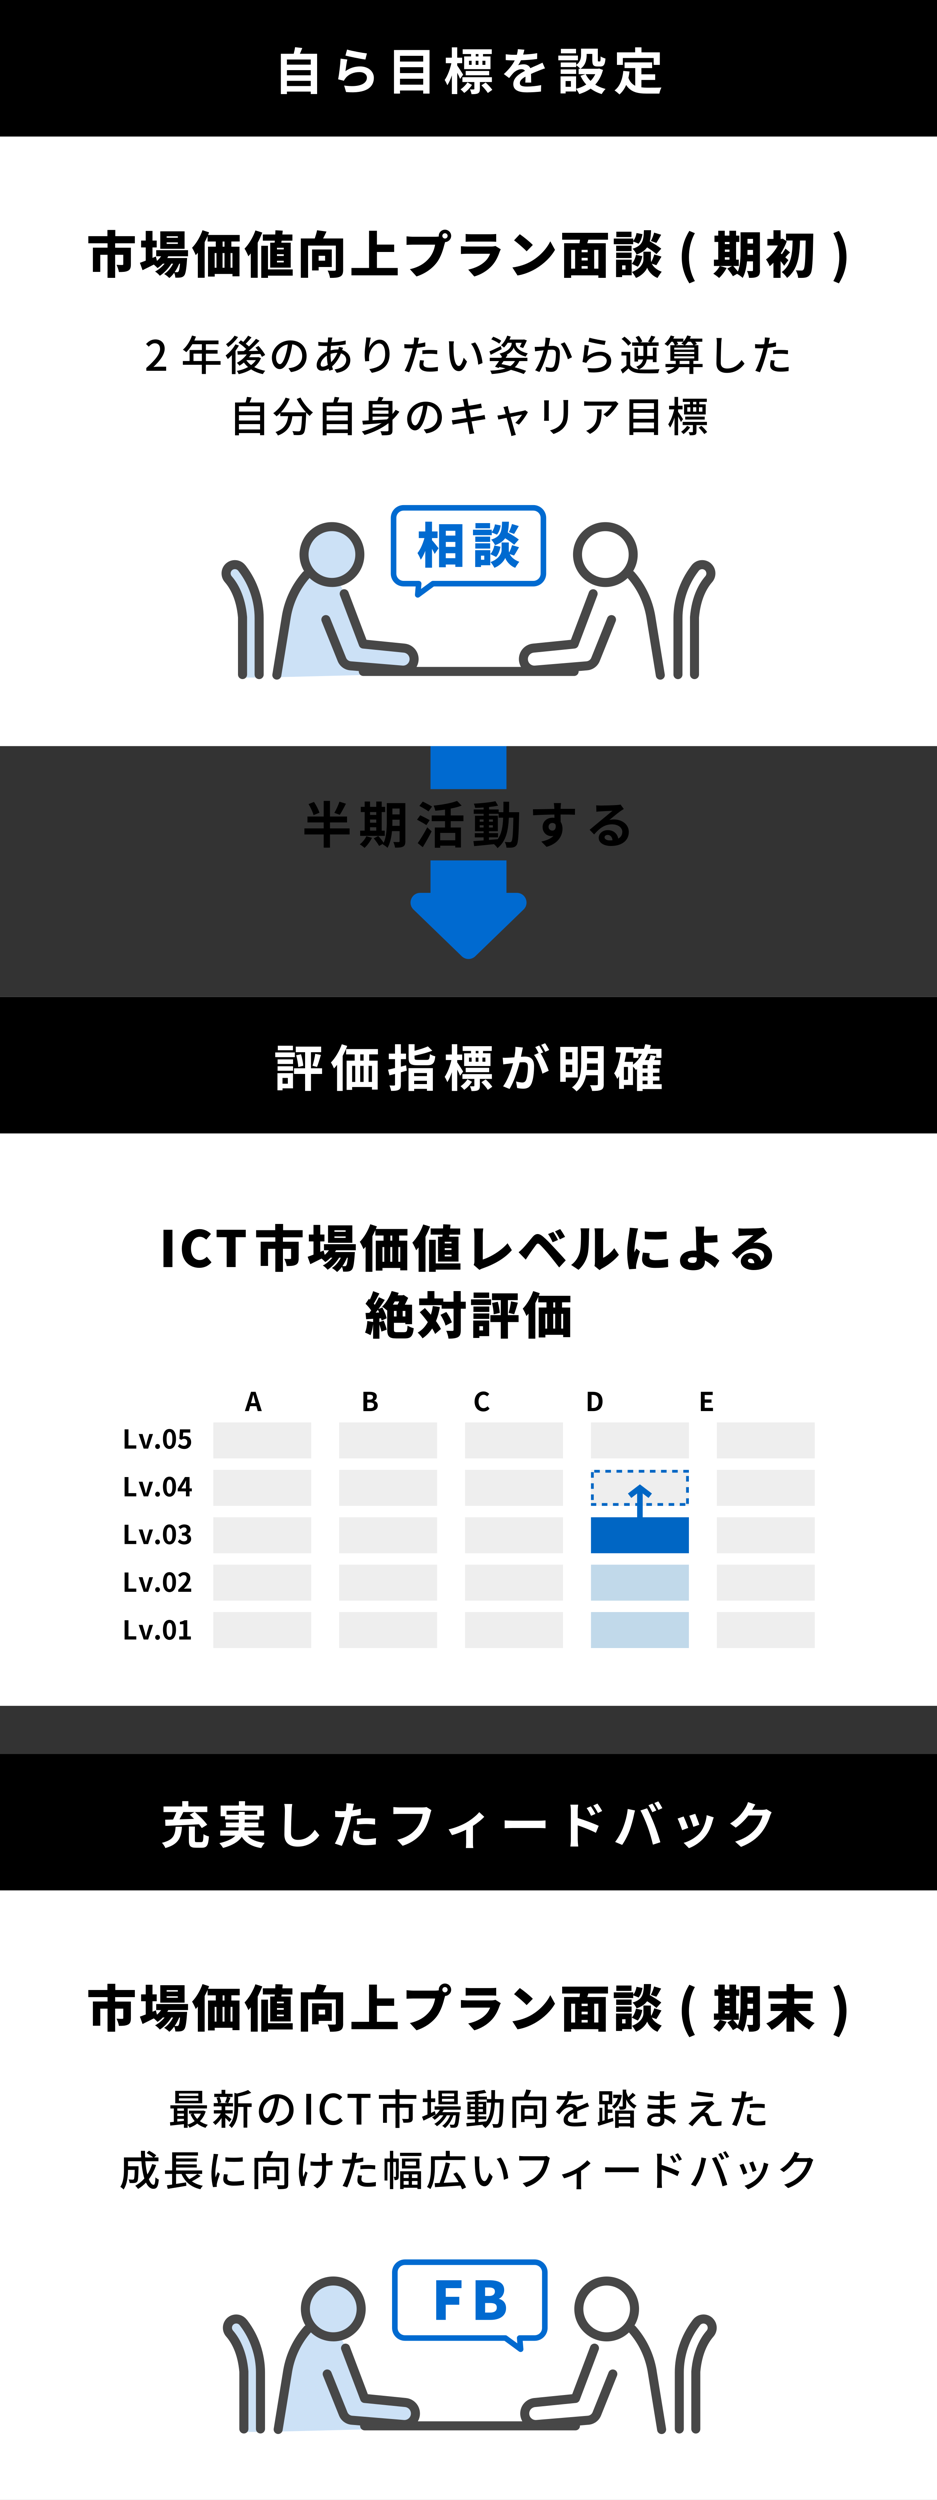<?xml version="1.0" encoding="UTF-8"?><svg id="_レイヤー_1" xmlns="http://www.w3.org/2000/svg" width="336.62" height="897.68" viewBox="0 0 336.62 897.68"><rect x="0" y="0" width="336.62" height="897.68" fill="#333333" stroke="none"/><defs><style>.cls-1{stroke:#0066c4;stroke-miterlimit:10;}.cls-1,.cls-2{fill:none;stroke-width:2px;}.cls-3{fill:#474747;}.cls-4{fill:#0066c4;}.cls-5,.cls-6{opacity:.2;}.cls-5,.cls-7{fill:#006ad0;}.cls-8{fill:#fff;}.cls-9{fill:#c1d9ea;}.cls-2{stroke:#006ad0;stroke-linecap:round;stroke-linejoin:round;}.cls-10{fill:#eee;}</style></defs><path class="cls-7" d="M154.66,328.59v-19.64h27.29v19.64c0,2.03-1.65,3.68-3.68,3.68h-19.92c-2.03,0-3.68-1.65-3.68-3.68Z"/><path class="cls-7" d="M150.96,320.61h34.71c3.13,0,4.67,3.8,2.42,5.98l-17.35,16.79c-1.35,1.31-3.49,1.31-4.84,0l-17.35-16.79c-2.25-2.17-.71-5.98,2.42-5.98Z"/><rect class="cls-7" x="154.66" y="264.06" width="27.29" height="19.3"/><rect class="cls-8" y="0" width="336.62" height="267.91"/><rect width="336.62" height="49.03"/><path class="cls-8" d="M113.92,19.31v14.46h-2.29v-.88h-8.55v.9h-2.18v-14.48h4.61c.2-.77.4-1.64.49-2.36l2.59.29c-.27.72-.56,1.42-.85,2.07h6.18ZM103.08,21.36v1.85h8.55v-1.85h-8.55ZM103.08,25.19v1.85h8.55v-1.85h-8.55ZM111.63,30.9v-1.87h-8.55v1.87h8.55Z"/><path class="cls-8" d="M124.12,25.54c1.62-1.17,3.38-1.69,5.24-1.69,3.13,0,4.95,1.93,4.95,4.09,0,3.26-2.57,5.76-9.99,5.11l-.68-2.34c5.35.76,8.17-.56,8.17-2.83,0-1.15-1.1-2-2.67-2-2.02,0-3.8.74-4.92,2.09-.32.4-.52.68-.67,1.04l-2.07-.52c.34-1.75.77-5.22.88-7.44l2.41.32c-.23.99-.54,3.13-.67,4.16ZM124.68,17.79c1.69.52,5.56,1.21,7.13,1.39l-.54,2.2c-1.8-.23-5.78-1.06-7.17-1.42l.58-2.16Z"/><path class="cls-8" d="M154.31,17.96v15.65h-2.27v-1.12h-8.34v1.12h-2.16v-15.65h12.77ZM143.7,20.04v2.07h8.34v-2.07h-8.34ZM143.7,24.13v2.12h8.34v-2.12h-8.34ZM152.04,30.4v-2.12h-8.34v2.12h8.34Z"/><path class="cls-8" d="M165.3,28.33c-.23-.56-.63-1.4-1.03-2.21v7.67h-1.94v-6.73c-.47,1.39-1.03,2.65-1.64,3.55-.2-.59-.63-1.4-.94-1.89,1.01-1.4,1.96-3.91,2.41-6.03h-2v-1.98h2.16v-3.71h1.94v3.71h1.78v1.98h-1.78v.85c.5.7,1.84,2.77,2.12,3.28l-1.1,1.53ZM169.57,30.5c-.74,1.1-1.82,2.2-2.81,2.88-.31-.4-.88-.95-1.31-1.3.94-.61,1.93-1.62,2.48-2.5l1.64.92ZM172.4,29.46v2.45c0,.85-.14,1.31-.72,1.62-.56.27-1.28.29-2.29.29-.07-.54-.32-1.22-.56-1.73.58.04,1.15.04,1.31.02.22-.02.27-.05.27-.22v-2.43h-4.29v-1.73h10.59v1.73h-4.32ZM169.23,19.41h-3.01v-1.71h10.44v1.71h-3.13v.85h2.68v4.57h-9.47v-4.57h2.48v-.85ZM167.3,27.03v-1.55h8.44v1.55h-8.44ZM168.49,23.29h.94v-1.48h-.94v1.48ZM170.89,21.81v1.48h.99v-1.48h-.99ZM171.88,19.41h-.97v.85h.97v-.85ZM174.47,29.62c.85.79,1.89,1.87,2.38,2.65l-1.6,1.12c-.45-.74-1.46-1.93-2.3-2.75l1.53-1.01ZM174.38,21.81h-1.06v1.48h1.06v-1.48Z"/><path class="cls-8" d="M188.72,29.64c.04-.52.05-1.35.07-2.12-1.31.72-2.03,1.42-2.03,2.3,0,.99.85,1.26,2.59,1.26,1.51,0,3.49-.2,5.06-.52l-.07,2.32c-1.19.14-3.37.29-5.04.29-2.79,0-4.9-.67-4.9-2.97s2.16-3.71,4.2-4.75c-.29-.45-.76-.61-1.24-.61-1.01,0-2.11.58-2.79,1.22-.54.54-1.04,1.19-1.66,1.96l-1.91-1.42c1.87-1.73,3.13-3.31,3.92-4.9h-.22c-.72,0-2.03-.04-3.01-.13v-2.09c.9.14,2.23.2,3.13.2h.86c.22-.81.34-1.53.36-2.03l2.34.2c-.09.43-.22,1.04-.43,1.76,1.67-.09,3.48-.23,5.04-.52l-.02,2.09c-1.71.25-3.91.4-5.82.47-.29.63-.65,1.28-1.03,1.8.47-.23,1.42-.36,2.02-.36,1.08,0,1.98.47,2.38,1.39.92-.43,1.67-.74,2.41-1.06.68-.31,1.31-.61,1.96-.92l.9,2.07c-.58.14-1.51.5-2.12.76-.79.31-1.8.7-2.9,1.21.02.99.05,2.3.07,3.12h-2.14Z"/><path class="cls-8" d="M207.62,21.65h-7.04v-1.69h7.04v1.69ZM216.61,25.14c-.58,2.18-1.53,3.89-2.77,5.24,1.06.68,2.32,1.21,3.71,1.55-.47.45-1.08,1.3-1.39,1.85-1.51-.45-2.83-1.12-3.96-1.96-1.21.85-2.59,1.49-4.12,1.96-.22-.52-.72-1.37-1.12-1.85v.92h-3.76v.7h-1.82v-6.14h5.58v4.48c1.35-.34,2.57-.85,3.64-1.55-.83-.9-1.51-1.94-2.07-3.12l1.84-.59h-2.5v-1.93h.61c-.31-.36-1.06-1.01-1.49-1.3v.68h-5.55v-1.64h5.55v.86c1.55-1.06,1.75-2.48,1.75-3.69v-2.14h6.03v4.03c0,.5.04.56.23.56h.45c.23,0,.31-.23.32-1.8.4.31,1.22.61,1.75.76-.18,2.23-.65,2.86-1.85,2.86h-1.04c-1.44,0-1.85-.56-1.85-2.34v-2.18h-2.02v.31c0,1.69-.36,3.75-2.23,5.02h6.34l.36-.09,1.4.52ZM206.97,26.53h-5.55v-1.6h5.55v1.6ZM206.94,19.16h-5.44v-1.62h5.44v1.62ZM205.1,29.1h-1.91v2.07h1.91v-2.07ZM210.41,26.63c.43.9,1.03,1.71,1.75,2.43.7-.7,1.26-1.51,1.69-2.43h-3.44Z"/><path class="cls-8" d="M230.43,31.37c.65.07,1.33.11,2.05.11.97,0,3.94,0,5.15-.05-.31.52-.65,1.55-.76,2.18h-4.5c-3.33,0-5.8-.54-7.42-3.11-.59,1.39-1.39,2.54-2.41,3.42-.36-.38-1.26-1.13-1.76-1.46,1.94-1.44,2.83-3.92,3.15-7l2.23.22c-.11.81-.23,1.57-.4,2.29.54,1.44,1.39,2.3,2.45,2.83v-6.36h-3.83v-2.03h9.9v2.03h-3.85v2.25h4.95v2.02h-4.95v2.68ZM223.75,23.3h-2.11v-4.5h6.54v-1.8h2.27v1.8h6.59v4.5h-2.21v-2.47h-11.07v2.47Z"/><rect class="cls-8" y="357.96" width="336.62" height="254.57"/><rect y="357.96" width="336.62" height="49.03"/><path class="cls-8" d="M105.92,379.6h-7.04v-1.69h7.04v1.69ZM105.26,390.8h-3.76v.7h-1.82v-6.14h5.58v5.44ZM99.73,380.41h5.55v1.64h-5.55v-1.64ZM99.73,382.88h5.55v1.6h-5.55v-1.6ZM105.24,377.12h-5.44v-1.62h5.44v1.62ZM101.49,387.06v2.07h1.91v-2.07h-1.91ZM115.7,385.63h-3.98v6.1h-2.11v-6.1h-3.98v-2.03h3.98v-5.78h-3.35v-2h9.11v2h-3.65v5.78h3.98v2.03ZM108.14,378.56c.4,1.33.74,3.03.81,4.14l-1.8.43c-.05-1.13-.36-2.86-.74-4.21l1.73-.36ZM112.26,382.68c.4-1.15.81-2.97.99-4.27l2.03.4c-.45,1.51-.94,3.21-1.39,4.29l-1.64-.41Z"/><path class="cls-8" d="M124.73,375.59c-.45,1.19-1.01,2.39-1.62,3.55v12.6h-2.02v-9.4c-.36.49-.72.94-1.1,1.33-.2-.5-.76-1.64-1.1-2.16,1.55-1.57,3.02-4.05,3.91-6.54l1.93.61ZM132.64,378.61v2.25h3.04v10.39h-2.05v-.92h-7.13v1.03h-1.98v-10.5h2.9v-2.25h-3.08v-1.91h11.43v1.91h-3.13ZM126.5,388.5h1.12v-5.78h-1.12v5.78ZM129.41,382.72v5.78h1.21v-5.78h-1.21ZM130.62,378.61h-1.19v2.25h1.19v-2.25ZM133.63,382.72h-1.21v5.78h1.21v-5.78Z"/><path class="cls-8" d="M146.13,384.46c-.7.2-1.4.4-2.12.59v4.38c0,1.06-.18,1.57-.79,1.91-.59.32-1.46.38-2.72.38-.05-.54-.34-1.4-.59-1.96.7.04,1.42.04,1.66.04.25-.02.34-.09.34-.34v-3.83l-2,.5-.5-2.03c.72-.16,1.58-.36,2.5-.58v-3.21h-2.23v-1.98h2.23v-3.37h2.11v3.37h1.84v1.98h-1.84v2.7c.63-.16,1.26-.32,1.87-.49l.25,1.94ZM146.75,383.54h8.75v8.14h-2.12v-.7h-4.59v.77h-2.03v-8.21ZM153.27,380.59c.9,0,1.04-.29,1.17-2.07.45.32,1.35.67,1.94.77-.27,2.54-.9,3.22-2.95,3.22h-3.49c-2.5,0-3.15-.61-3.15-2.68v-4.88h2.14v2.36c1.8-.45,3.6-1.03,4.79-1.58l1.58,1.55c-1.84.74-4.23,1.35-6.37,1.78v.76c0,.68.18.77,1.21.77h3.13ZM148.78,385.31v1.1h4.59v-1.1h-4.59ZM153.37,389.27v-1.19h-4.59v1.19h4.59Z"/><path class="cls-8" d="M165.3,386.28c-.23-.56-.63-1.4-1.03-2.21v7.67h-1.94v-6.73c-.47,1.39-1.03,2.65-1.64,3.55-.2-.59-.63-1.4-.94-1.89,1.01-1.4,1.96-3.91,2.41-6.03h-2v-1.98h2.16v-3.71h1.94v3.71h1.78v1.98h-1.78v.85c.5.7,1.84,2.77,2.12,3.28l-1.1,1.53ZM169.57,388.46c-.74,1.1-1.82,2.2-2.81,2.88-.31-.4-.88-.95-1.31-1.3.94-.61,1.93-1.62,2.48-2.5l1.64.92ZM172.4,387.42v2.45c0,.85-.14,1.31-.72,1.62-.56.27-1.28.29-2.29.29-.07-.54-.32-1.22-.56-1.73.58.04,1.15.04,1.31.02.22-.02.27-.05.27-.22v-2.43h-4.29v-1.73h10.59v1.73h-4.32ZM169.23,377.37h-3.01v-1.71h10.44v1.71h-3.13v.85h2.68v4.57h-9.47v-4.57h2.48v-.85ZM167.3,384.99v-1.55h8.44v1.55h-8.44ZM168.49,381.24h.94v-1.48h-.94v1.48ZM170.89,379.76v1.48h.99v-1.48h-.99ZM171.88,377.37h-.97v.85h.97v-.85ZM174.47,387.58c.85.79,1.89,1.87,2.38,2.65l-1.6,1.12c-.45-.74-1.46-1.93-2.3-2.75l1.53-1.01ZM174.38,379.76h-1.06v1.48h1.06v-1.48Z"/><path class="cls-8" d="M187.84,376.14c-.11.47-.22,1.03-.31,1.48-.11.54-.25,1.19-.38,1.84.59-.04,1.13-.07,1.49-.07,1.89,0,3.22.85,3.22,3.4,0,2.11-.25,4.95-1.01,6.5-.59,1.24-1.57,1.64-2.94,1.64-.67,0-1.53-.11-2.12-.25l-.4-2.36c.68.2,1.73.38,2.2.38.59,0,1.04-.18,1.33-.77.49-.99.72-3.12.72-4.88,0-1.42-.61-1.62-1.73-1.62-.29,0-.72.04-1.22.07-.7,2.7-2,6.9-3.64,9.52l-2.32-.94c1.73-2.34,2.95-5.91,3.58-8.34-.63.07-1.19.14-1.53.2-.5.05-1.42.18-1.98.27l-.2-2.41c.65.05,1.24.02,1.89,0,.56-.02,1.4-.07,2.3-.14.25-1.37.4-2.67.38-3.78l2.65.27ZM194.23,378.27c1.04,1.64,2.38,4.65,2.9,6.21l-2.27,1.06c-.47-1.98-1.73-5.13-3.01-6.72l1.66-.7c-.36-.68-.81-1.55-1.22-2.12l1.42-.59c.45.67,1.08,1.8,1.44,2.47l-.92.4ZM195.87,377.67c-.38-.76-.95-1.82-1.46-2.48l1.42-.59c.49.68,1.15,1.82,1.46,2.45l-1.42.63Z"/><path class="cls-8" d="M203.25,386.91v1.55h-1.98v-12.55h6.28v11h-4.3ZM203.25,377.85v2.54h2.32v-2.54h-2.32ZM205.57,384.97v-2.67h-2.32v2.67h2.32ZM216.9,389.29c0,1.13-.23,1.71-.94,2.05-.72.34-1.75.4-3.24.4-.09-.59-.45-1.53-.76-2.07.97.05,2.07.04,2.38.02.32,0,.43-.11.43-.41v-3.17h-4.23c-.45,2.16-1.42,4.3-3.44,5.78-.32-.41-1.15-1.15-1.6-1.42,3.02-2.23,3.29-5.58,3.29-8.32v-6.48h8.1v13.63ZM214.77,384.17v-2.3h-3.87v.27c0,.65-.02,1.33-.09,2.04h3.96ZM210.9,377.64v2.3h3.87v-2.3h-3.87Z"/><path class="cls-8" d="M237.72,391.05h-6.86v.7h-2.02v-7.85c-.13.09-.25.2-.38.29-.22-.27-.67-.81-1.06-1.22v6.63h-3.26v1.4h-1.73v-4.56c-.2.34-.41.68-.65.99-.2-.49-.76-1.57-1.13-2.03,1.26-1.8,1.94-4.52,2.36-7.45h-1.75v-1.95h6.45v.61h3.65c.18-.54.34-1.1.47-1.67l2.02.36c-.11.45-.23.88-.36,1.31h4.16v3.28h-1.89v-1.48h-2.94c-.32.81-.72,1.55-1.13,2.25h1.44c.25-.61.5-1.28.63-1.82l1.94.41c-.22.49-.45.96-.68,1.41h2.3v1.76h-2.72v1.21h2.32v1.57h-2.32v1.28h2.32v1.55h-2.32v1.28h3.13v1.75ZM225.6,383.11h-1.46v4.63h1.46v-4.63ZM227.4,382.32c1.33-.99,2.41-2.32,3.21-3.91h-1.26v1.48h-1.82v-1.94h-2.54c-.16,1.13-.38,2.25-.63,3.33h3.04v1.04ZM232.63,382.43h-1.76v1.21h1.76v-1.21ZM232.63,385.2h-1.76v1.28h1.76v-1.28ZM230.86,389.31h1.76v-1.28h-1.76v1.28Z"/><path d="M41.37,87.38v1.57h5.65v5.98c0,1.21-.25,1.93-1.08,2.32-.85.4-1.89.43-3.22.43-.11-.76-.5-1.87-.86-2.58.72.05,1.78.05,2.03.05.29,0,.4-.07.4-.29v-3.37h-2.92v8.28h-2.74v-8.28h-2.61v6.14h-2.65v-8.7h5.26v-1.57h-6.9v-2.56h6.86v-2.23h2.83v2.23h7.02v2.56h-7.08Z"/><path d="M60.44,92.03c-.11.22-.23.43-.36.63h7.13s-.02.58-.05.86c-.23,3.4-.52,4.88-1.01,5.44-.38.45-.81.61-1.3.68-.43.07-1.1.09-1.85.07-.04-.52-.18-1.22-.43-1.75-.54.74-1.13,1.4-1.75,1.87-.45-.49-1.21-1.08-1.85-1.44,1.3-.79,2.45-2.21,3.22-3.71h-.63c-.97,1.64-2.63,3.38-4.14,4.34-.41-.52-1.1-1.15-1.71-1.53,1.22-.59,2.47-1.66,3.42-2.81h-.63c-.59.61-1.24,1.15-1.91,1.58-.29-.32-.86-.86-1.33-1.26-1.4.72-2.83,1.42-4.05,2.02l-.95-2.65c.58-.2,1.3-.47,2.09-.77v-4.75h-1.66v-2.47h1.66v-3.46h2.43v3.46h1.51v2.47h-1.51v3.76l1.21-.5.4,1.57c.56-.49,1.08-1.04,1.49-1.66h-1.76v-2.18h11.43v2.18h-7.09ZM66.31,89.34h-8.73v-6.27h8.73v6.27ZM63.89,84.84h-4.02v.54h4.02v-.54ZM63.89,87.04h-4.02v.54h4.02v-.54ZM64.38,94.69c-.4,1.01-.97,2.07-1.64,3.03.36.02.65.02.83.02.23,0,.38-.04.52-.22.22-.23.41-1.03.58-2.83h-.29Z"/><path d="M83.12,86.73v1.85h2.92v10.64h-2.52v-.85h-6.39v.95h-2.4v-10.75h2.79v-1.85h-2.94v-1.98c-.32.76-.68,1.49-1.06,2.23v12.78h-2.45v-8.99c-.25.31-.5.59-.76.86-.22-.61-.9-2.02-1.31-2.65,1.49-1.51,2.92-3.91,3.75-6.3l2.36.76c-.11.31-.23.63-.36.94h11.36v2.34h-2.99ZM77.12,96.15h.65v-5.29h-.65v5.29ZM79.95,90.86v5.29h.7v-5.29h-.7ZM80.65,86.73h-.68v1.85h.68v-1.85ZM83.51,90.86h-.68v5.29h.68v-5.29Z"/><path d="M94.22,83.51c-.45,1.19-1.01,2.43-1.64,3.62v12.62h-2.48v-8.75c-.29.36-.59.7-.88,1.03-.23-.65-.94-2.11-1.37-2.75,1.55-1.57,3.04-4.05,3.91-6.54l2.47.77ZM105.15,98.98h-8.88v.79h-2.41v-11.51h2.41v8.48h8.88v2.23ZM98.72,86.41h-4.29v-2.21h4.45c.04-.52.05-1.03.07-1.51l2.61.13c-.04.45-.07.92-.13,1.39h3.62v2.21h-3.87l-.11.72h3.37v8.95h-7.36v-8.95h1.57l.07-.72ZM101.93,88.96h-2.43v.61h2.43v-.61ZM101.93,91.29h-2.43v.63h2.43v-.63ZM101.93,93.63h-2.43v.61h2.43v-.61Z"/><path d="M123.28,96.87c0,1.31-.27,2.04-1.1,2.45-.85.41-2,.47-3.62.47-.09-.74-.49-1.94-.85-2.63.92.07,2.14.07,2.48.05.32,0,.45-.09.45-.4v-8.62h-9.96v11.56h-2.61v-14.12h4.99c.36-.97.67-2.05.85-2.95l3.38.47c-.4.86-.81,1.73-1.22,2.48h7.2v11.24ZM114.47,95.88v1.24h-2.36v-7.54h7.08v6.3h-4.72ZM114.47,91.85v1.76h2.32v-1.76h-2.32Z"/><path d="M142.88,96.22v2.65h-16.62v-2.65h6.32v-13.36h2.83v4.97h6.19v2.65h-6.19v5.74h7.47Z"/><path d="M156.34,85.02c.31,0,.81-.02,1.3-.09-.02-.07-.02-.16-.02-.23,0-1.22,1.01-2.23,2.23-2.23s2.23,1.01,2.23,2.23-.99,2.2-2.18,2.23c-.09.27-.16.54-.22.76-.43,1.69-1.17,4.43-2.72,6.52-1.62,2.18-4.16,4.03-7.33,5.06l-2.38-2.61c3.62-.81,5.65-2.39,7.08-4.16,1.15-1.42,1.75-3.21,1.98-4.65h-7.92c-.88,0-1.87.05-2.34.09v-3.08c.56.07,1.75.16,2.34.16h7.94ZM160.81,84.7c0-.52-.43-.95-.95-.95s-.95.43-.95.95.43.96.95.96.95-.43.95-.96Z"/><path d="M179.9,89.52c-.14.27-.32.65-.4.86-.59,1.73-1.35,3.42-2.68,4.92-1.78,2-4.12,3.31-6.43,3.98l-2.18-2.47c2.81-.59,4.9-1.78,6.19-3.08.88-.88,1.37-1.78,1.67-2.61h-8.19c-.45,0-1.48.02-2.29.09v-2.81c.83.07,1.67.13,2.29.13h8.57c.68,0,1.22-.09,1.51-.22l1.93,1.21ZM167.3,84.01c.5.07,1.39.11,2.02.11h6.82c.58,0,1.6-.04,2.12-.11v2.81c-.5-.04-1.48-.07-2.16-.07h-6.79c-.61,0-1.48.02-2.02.07v-2.81Z"/><path d="M190.81,93.84c3.24-1.87,5.67-4.66,6.88-7.2l1.69,3.08c-1.44,2.56-4,5.06-7,6.82-1.84,1.08-4.18,2.02-6.45,2.38l-1.85-2.88c2.65-.36,4.97-1.17,6.73-2.2ZM191.42,87.96l-2.23,2.29c-.95-1.04-3.22-3.02-4.52-3.94l2.07-2.21c1.24.85,3.6,2.72,4.68,3.87Z"/><path d="M211.37,86.07l-.4,1.26h6.66v12.44h-2.67v-.9h-9.78v.9h-2.52v-12.44h5.53c.05-.41.13-.85.18-1.26h-6.41v-2.47h16.46v2.47h-7.06ZM205.19,96.47h1.42v-6.75h-1.42v6.75ZM211.12,89.72h-2.18v.85h2.18v-.85ZM211.12,92.58h-2.18v.95h2.18v-.95ZM208.94,96.47h2.18v-.92h-2.18v.92ZM214.97,89.72h-1.51v6.75h1.51v-6.75Z"/><path d="M227.49,87.69h-6.99v-2.03h6.99v.85c.58-.68,1.01-1.8,1.19-2.84l2.12.41c-.18,1.22-.65,2.58-1.39,3.42l-1.93-.79v.99ZM226.94,98.85h-3.44v.65h-2.18v-6.25h5.62v5.6ZM226.9,90.17h-5.53v-1.94h5.53v1.94ZM221.37,90.71h5.53v1.95h-5.53v-1.95ZM226.86,85.13h-5.44v-1.94h5.44v1.94ZM223.5,95.29v1.53h1.22v-1.53h-1.22ZM230.74,91.97c-.23,1.39-.79,2.86-1.62,3.8l-2.16-1.06c.72-.7,1.26-2,1.51-3.19l2.27.45ZM234.17,94.69c.49,1.03,1.53,2.12,3.55,2.88-.47.59-1.15,1.6-1.51,2.23-1.98-.74-3.33-2.56-3.71-3.67-.41,1.12-1.94,2.88-4.03,3.67-.29-.59-.97-1.64-1.44-2.14,3.06-1.1,4.12-3.13,4.12-4.45v-2.83h2.68v2.83c0,.27.04.58.13.9.43-.83.85-1.91,1.1-2.74l2.57.77c-.65,1.15-1.31,2.32-1.85,3.1l-1.6-.56ZM235.83,91.25c-.72-.67-2.07-1.6-3.35-2.43-.76,1.08-1.94,1.94-3.78,2.57-.25-.63-.9-1.58-1.44-2.07,3.78-1.17,3.94-3.22,4.07-6.66h2.56c-.05,1.49-.16,2.83-.45,3.98,1.42.81,3.19,1.89,4.12,2.65l-1.73,1.96ZM233.85,86.52c.43-.83.92-2.07,1.15-2.99l2.52.76c-.63,1.1-1.24,2.2-1.73,2.94l-1.94-.7Z"/><path d="M244.92,92.33c0-3.62.99-6.59,2.72-9.42l2,.83c-1.49,2.67-2.14,5.71-2.14,8.59s.65,5.92,2.14,8.59l-2,.83c-1.73-2.83-2.72-5.78-2.72-9.42Z"/><path d="M273.04,97.01c0,1.21-.22,1.89-.92,2.29-.7.41-1.66.49-3.03.47-.07-.68-.4-1.82-.72-2.47.67.05,1.53.04,1.78.04.27,0,.36-.09.36-.36v-3.13h-2.14c-.22,2.14-.67,4.38-1.57,5.94-.41-.43-1.44-1.17-2.02-1.46l-1.48.86c-.38-.72-1.28-1.89-2-2.74l1.69-.94h-4.36l2.41.7c-.67,1.31-1.75,2.74-2.7,3.6-.49-.45-1.49-1.19-2.09-1.53.94-.68,1.82-1.75,2.32-2.77h-2.09v-2.27h1.55v-6.36h-1.35v-2.27h1.35v-1.76h2.34v1.76h1.67v-1.76h2.4v1.76h1.17v2.27h-1.17v6.36h.97v2.27h-2c.56.61,1.22,1.37,1.67,2,.9-2.21.97-5.17.97-7.44v-6.66h6.95v13.59ZM260.4,86.89v.76h1.67v-.76h-1.67ZM260.4,90.42h1.67v-.81h-1.67v.81ZM260.4,93.25h1.67v-.86h-1.67v.86ZM270.52,91.52v-1.78h-1.98v.34c0,.45,0,.94-.02,1.44h2ZM268.54,85.78v1.67h1.98v-1.67h-1.98Z"/><path d="M281.69,95.41c-.32-.47-.77-1.06-1.26-1.64v6h-2.57v-5.42c-.45.47-.9.88-1.35,1.24-.23-.67-.92-1.96-1.33-2.43,1.64-1.12,3.22-3.04,4.27-5.02h-3.76v-2.34h2.18v-3.12h2.57v3.12h.32l.43-.11,1.46.97c-.54,1.49-1.3,2.97-2.16,4.32l.4.32c.45-.63.97-1.46,1.28-2.05l1.66,1.39c-.67.58-1.22,1.24-1.71,1.75.49.45.94.85,1.12,1.03l-1.53,2ZM292.17,83.89s0,.95-.02,1.3c-.16,8.97-.32,12.19-1.01,13.2-.52.83-1.03,1.1-1.75,1.26-.68.16-1.67.14-2.65.13-.04-.74-.38-1.93-.83-2.7.88.07,1.66.07,2.09.07.31,0,.49-.09.68-.38.49-.58.65-3.44.76-10.41h-2.03c-.14,5.26-.65,10.3-4.65,13.43-.43-.7-1.22-1.58-1.93-2.09,3.58-2.59,3.82-6.82,3.91-11.34h-2.36v-2.47h9.78Z"/><path d="M299.38,100.92c1.49-2.67,2.14-5.69,2.14-8.59s-.65-5.92-2.14-8.59l2-.83c1.73,2.83,2.72,5.8,2.72,9.42s-.99,6.59-2.72,9.42l-2-.83Z"/><path d="M52.57,132.12c3.25-2.88,4.93-5.02,4.93-6.84,0-1.2-.65-2.02-1.88-2.02-.87,0-1.59.55-2.17,1.23l-.98-.96c.95-1.02,1.92-1.65,3.36-1.65,2.02,0,3.33,1.32,3.33,3.32,0,2.13-1.69,4.33-4.03,6.57.57-.06,1.26-.1,1.8-.1h2.76v1.47h-7.12v-1Z"/><path d="M79.22,130.99h-5.27v3.31h-1.44v-3.31h-6.82v-1.35h2.42v-3.96h4.41v-2.07h-3.43c-.65,1.11-1.4,2.1-2.16,2.85-.27-.24-.87-.69-1.21-.9,1.38-1.19,2.58-3.09,3.27-5.08l1.41.38c-.18.46-.39.96-.58,1.41h8.68v1.35h-4.53v2.07h4.19v1.3h-4.19v2.66h5.27v1.35ZM72.52,129.64v-2.66h-3.01v2.66h3.01Z"/><path d="M85.82,124.08c-.34.63-.77,1.26-1.21,1.88v8.38h-1.31v-6.82c-.48.52-.97,1-1.47,1.39-.14-.29-.54-.97-.77-1.28,1.32-.96,2.69-2.47,3.52-3.99l1.23.43ZM85.52,121.02c-.9,1.29-2.28,2.7-3.56,3.58-.17-.27-.52-.76-.75-1,1.12-.78,2.42-2.03,3.04-3.06l1.26.48ZM93.77,128.59c-.54,1.32-1.38,2.37-2.43,3.23,1.14.61,2.49,1.06,3.94,1.32-.29.29-.66.84-.84,1.2-1.59-.34-3.01-.93-4.23-1.72-1.32.81-2.85,1.38-4.46,1.74-.13-.34-.42-.91-.67-1.18,1.44-.25,2.83-.72,4.03-1.38-.57-.48-1.06-1.04-1.5-1.63-.51.45-1.05.83-1.59,1.16-.18-.27-.63-.81-.93-1.04,1.36-.71,2.68-1.79,3.55-3.03-1.2.03-2.31.06-3.24.09l-.12-1.26c.66,0,1.44-.01,2.31-.03.27-.22.57-.48.85-.73-.69-.72-1.8-1.61-2.76-2.24l.84-.9c.27.18.57.36.87.57.63-.67,1.32-1.56,1.75-2.23l1.22.63c-.66.78-1.41,1.63-2.07,2.28.44.33.83.66,1.14.98.96-.93,1.88-1.91,2.55-2.76l1.25.69c-1.14,1.2-2.56,2.58-3.9,3.69,1.09-.02,2.25-.03,3.42-.06-.31-.42-.65-.81-.96-1.17l1.09-.58c.9.98,1.95,2.33,2.37,3.24l-1.15.67c-.14-.3-.35-.66-.58-1.05-1.11.04-2.25.09-3.33.12-.23.36-.46.72-.73,1.06h3.21l.24-.04.85.39ZM88.51,129.36c.44.64,1.02,1.23,1.69,1.74.71-.51,1.29-1.11,1.73-1.78h-3.39l-.03.04Z"/><path d="M103.64,132.21c.52-.04.96-.12,1.32-.21,1.9-.43,3.6-1.81,3.6-4.21,0-2.16-1.29-3.85-3.57-4.14-.21,1.33-.48,2.77-.88,4.17-.9,3.03-2.13,4.72-3.62,4.72s-2.82-1.67-2.82-4.14c0-3.3,2.92-6.17,6.65-6.17s5.83,2.49,5.83,5.61-1.99,5.27-5.62,5.78l-.89-1.41ZM102.59,127.5c.38-1.17.66-2.52.81-3.82-2.67.43-4.23,2.76-4.23,4.59,0,1.71.77,2.49,1.36,2.49.65,0,1.37-.96,2.06-3.25Z"/><path d="M123.22,124.89c-.09.19-.2.55-.29.82,1.8.54,2.92,1.89,2.92,3.57,0,2.12-1.35,4.05-4.88,4.6l-.79-1.24c2.76-.3,4.2-1.71,4.2-3.44,0-1.02-.65-1.93-1.88-2.32-.83,2.07-2.01,3.66-3.21,4.68.1.4.23.79.35,1.15l-1.37.41c-.08-.22-.15-.46-.21-.72-.77.42-1.62.72-2.42.72-1.03,0-1.88-.63-1.88-2.01,0-1.91,1.64-3.9,3.69-4.84.03-.69.09-1.38.15-2.03h-.72c-.71,0-1.86-.06-2.49-.1l-.05-1.38c.51.07,1.81.19,2.58.19h.81l.1-1c.02-.25.04-.57.03-.78l1.56.04c-.07.22-.13.5-.18.71-.06.28-.12.63-.18.99,1.86-.08,3.55-.27,5.13-.63v1.38c-1.48.25-3.46.45-5.29.54-.04.51-.09,1.05-.13,1.61.79-.21,1.63-.33,2.37-.33.15,0,.29,0,.42.01.08-.27.15-.71.17-.96l1.47.36ZM117.76,131.02c-.19-1.05-.33-2.21-.33-3.34-1.3.81-2.23,2.13-2.23,3.16,0,.56.24.83.77.83s1.14-.22,1.8-.64ZM118.75,127.44c0,.93.09,1.8.23,2.59.85-.84,1.64-1.91,2.22-3.34h-.09c-.9,0-1.69.18-2.35.39v.36Z"/><path d="M133.21,121.24c-.27.93-.56,2.73-.65,3.67.65-1.36,2.08-2.95,3.87-2.95,2.02,0,3.52,1.99,3.52,5.19,0,4.14-2.59,6.04-6.37,6.73l-.9-1.35c3.25-.51,5.69-1.71,5.69-5.38,0-2.31-.77-3.83-2.19-3.83-1.8,0-3.45,2.67-3.57,4.62-.06.5-.04,1,.04,1.71l-1.46.1c-.07-.55-.18-1.42-.18-2.4,0-1.39.25-3.43.45-4.79.06-.5.1-1,.12-1.39l1.62.06Z"/><path d="M152.78,124.41c-.93.21-1.96.38-2.98.5-.14.65-.3,1.3-.46,1.93-.54,2.1-1.53,5.16-2.34,6.84l-1.65-.55c.9-1.51,1.97-4.58,2.52-6.66.14-.45.25-.94.36-1.42-.42.02-.81.03-1.18.03-.69,0-1.23-.03-1.77-.06l-.03-1.47c.72.09,1.25.12,1.81.12.47,0,.96-.01,1.48-.06.08-.44.15-.83.18-1.09.06-.48.08-1.02.04-1.35l1.81.13c-.1.38-.23.98-.28,1.28l-.18.87c.9-.12,1.81-.3,2.67-.51v1.48ZM152.32,129.46c-.12.46-.21.93-.21,1.29,0,.67.36,1.28,2.25,1.28.98,0,2-.12,2.97-.3l-.05,1.51c-.82.12-1.81.21-2.94.21-2.42,0-3.66-.79-3.66-2.26,0-.62.1-1.25.23-1.86l1.41.13ZM151.73,125.8c.79-.09,1.81-.15,2.77-.15.85,0,1.76.04,2.6.13l-.04,1.42c-.75-.09-1.64-.18-2.52-.18-.98,0-1.89.04-2.8.15v-1.38Z"/><path d="M162.94,124.18c-.02.93,0,2.19.1,3.34.23,2.34.82,3.9,1.81,3.9.75,0,1.4-1.62,1.72-2.98l1.2,1.39c-.94,2.55-1.86,3.44-2.96,3.44-1.5,0-2.88-1.44-3.28-5.36-.15-1.3-.17-3.07-.17-3.97,0-.38-.02-.99-.1-1.39l1.81.03c-.08.44-.15,1.2-.15,1.61ZM173.35,130.36l-1.54.6c-.24-2.55-1.1-5.74-2.6-7.51l1.48-.5c1.37,1.73,2.46,5,2.66,7.41Z"/><path d="M180.23,125.37c-1.35.71-2.77,1.44-3.93,2.03l-.46-1.21c1.04-.44,2.58-1.19,4.08-1.92l.31,1.11ZM182.33,127.45c-.21.33-.42.67-.66,1.04h7.8v1.17h-2.9c-.42.88-.96,1.62-1.64,2.21,1.58.43,2.98.88,4.06,1.29l-.84,1.15c-1.2-.49-2.79-1.02-4.59-1.51-1.68.87-3.94,1.29-6.91,1.51-.1-.39-.31-.9-.54-1.21,2.23-.1,4.05-.34,5.47-.82-.72-.17-1.44-.35-2.17-.5l-.25.34-1.32-.44c.42-.55.93-1.27,1.45-2.02h-3.34v-1.17h4.12l.33-.51-.19.04c-.13-.3-.48-.79-.72-1.07,3.76-.84,4.32-2.91,4.32-3.6v-.27h-1.4c-.41.66-.87,1.26-1.35,1.72-.23-.22-.77-.62-1.06-.81.94-.84,1.75-2.13,2.21-3.46l1.27.33c-.12.36-.27.72-.45,1.08h4.98l.23-.06,1.03.36c-.4.96-.93,2.04-1.35,2.75l-1.18-.45c.21-.39.46-.91.67-1.45h-2.15v.27c0,.67.52,2.67,4.35,3.54-.25.3-.58.83-.77,1.14-2.85-.69-4.02-2.29-4.3-3.24-.21.69-.96,1.78-2.52,2.56l.3.09ZM179.36,123.39c-.61-.48-1.86-1.14-2.86-1.53l.69-.96c.96.36,2.23.96,2.88,1.46l-.71,1.04ZM180.91,129.66c-.25.38-.5.74-.75,1.08,1.06.21,2.15.45,3.18.71.7-.46,1.24-1.05,1.66-1.79h-4.09Z"/><path d="M197.69,121.41c-.08.32-.15.69-.21,1.02-.09.45-.23,1.17-.36,1.84.62-.04,1.14-.08,1.49-.08,1.44,0,2.53.6,2.53,2.67,0,1.75-.23,4.11-.85,5.38-.48,1-1.25,1.29-2.29,1.29-.55,0-1.27-.1-1.75-.22l-.25-1.56c.6.18,1.42.32,1.83.32.53,0,.95-.13,1.22-.71.45-.93.66-2.79.66-4.33,0-1.27-.57-1.48-1.51-1.48-.3,0-.79.03-1.35.07-.56,2.19-1.6,5.59-3.06,7.96l-1.54-.62c1.47-1.98,2.54-5.17,3.06-7.18-.67.08-1.27.13-1.6.18-.39.04-1.06.13-1.48.21l-.14-1.62c.5.03.93.01,1.43,0,.48-.02,1.27-.08,2.11-.15.21-1.09.36-2.22.35-3.18l1.75.18ZM202.81,122.89c.92,1.25,2.19,4,2.67,5.4l-1.47.71c-.42-1.58-1.54-4.23-2.59-5.5l1.4-.6Z"/><path d="M211.04,127.93c1.38-1.11,2.94-1.62,4.6-1.62,2.42,0,3.94,1.48,3.94,3.24,0,2.69-2.28,4.61-8.07,4.12l-.47-1.54c4.59.58,6.92-.64,6.92-2.61,0-1.09-1.02-1.86-2.44-1.86-1.85,0-3.38.67-4.38,1.86-.24.29-.38.54-.5.79l-1.38-.33c.29-1.4.66-4.42.75-6.1l1.59.21c-.19.93-.45,2.92-.57,3.84ZM211.75,121.27c1.33.42,4.53,1,5.83,1.14l-.34,1.46c-1.46-.19-4.73-.87-5.86-1.17l.37-1.42Z"/><path d="M232.36,129.07c-.24,1.44-.99,2.77-2.86,3.57.17.01.33.03.51.03,1.68.06,5.04.02,6.91-.1-.17.33-.39.99-.46,1.42-1.71.08-4.75.1-6.46.03-1.92-.08-3.25-.56-4.21-1.73-.65.62-1.33,1.21-2.08,1.86l-.72-1.42c.65-.42,1.4-.98,2.06-1.54v-3.54h-1.79v-1.29h3.15v4.74c.58.92,1.62,1.4,3,1.53-.18-.29-.56-.75-.82-.99,1.59-.52,2.2-1.51,2.43-2.56h-1.8v.75h-1.29v-5.02h1.29v3h1.92v-3.63h-4.04v-1.23h2.34c-.22-.55-.66-1.3-1.09-1.88l1.17-.48c.5.61,1.02,1.47,1.23,2.05l-.69.3h3.6l-.85-.25c.4-.58.9-1.51,1.15-2.16l1.46.38c-.45.74-.93,1.49-1.32,2.04h2.5v1.23h-4.09v3.63h2.02v-3h1.33v5.23h-1.33v-.96h-2.15ZM225.68,124.14c-.45-.72-1.47-1.75-2.37-2.43l1.04-.83c.9.66,1.96,1.62,2.44,2.34l-1.11.92Z"/><path d="M252.4,131.83h-3.3v2.46h-1.44v-2.46h-3.72c-.39.95-1.41,1.84-3.77,2.49-.19-.32-.57-.77-.88-1.04,1.71-.38,2.59-.92,3.03-1.46h-3.24v-1.12h3.67v-1.12h-1.92v-5.62h1.57c-.13-.36-.4-.82-.66-1.24h-.58c-.42.6-.87,1.12-1.32,1.54-.24-.23-.81-.6-1.12-.78.93-.75,1.76-1.88,2.25-3.01l1.29.34c-.12.27-.25.51-.39.78h3.63v1.09c.58-.65,1.08-1.42,1.37-2.22l1.35.3c-.1.29-.24.55-.38.83h4.47v1.12h-2.55c.24.3.47.6.6.82l-.92.42h1.44v5.62h-1.78v1.12h3.3v1.12ZM242.24,125.55h7.17v-.71h-7.17v.71ZM242.24,127.11h7.17v-.74h-7.17v.74ZM242.24,128.7h7.17v-.75h-7.17v.75ZM243.17,122.71c.19.33.39.64.5.9l-.95.34h3.12c-.31-.21-.79-.46-1.08-.58.25-.18.5-.4.71-.66h-2.29ZM247.66,130.71v-1.12h-3.5v1.12h3.5ZM247.15,122.71c-.31.48-.69.9-1.05,1.24h3c-.2-.36-.56-.84-.9-1.24h-1.05Z"/><path d="M259.28,121.39c-.09.54-.13,1.17-.17,1.7-.06,1.65-.18,5.07-.18,7.14,0,1.56.99,2.1,2.26,2.1,2.61,0,4.15-1.47,5.22-3.06l1.06,1.3c-.99,1.41-2.98,3.33-6.31,3.33-2.27,0-3.78-.98-3.78-3.44,0-2.11.15-5.94.15-7.38,0-.62-.04-1.22-.15-1.71h1.89Z"/><path d="M278.78,124.41c-.93.21-1.96.38-2.98.5-.14.65-.3,1.3-.46,1.93-.54,2.1-1.53,5.16-2.34,6.84l-1.65-.55c.9-1.51,1.97-4.58,2.52-6.66.14-.45.25-.94.36-1.42-.42.02-.81.03-1.18.03-.69,0-1.23-.03-1.77-.06l-.03-1.47c.72.09,1.25.12,1.81.12.47,0,.96-.01,1.48-.06.08-.44.15-.83.18-1.09.06-.48.08-1.02.04-1.35l1.81.13c-.1.38-.23.98-.28,1.28l-.18.87c.9-.12,1.81-.3,2.67-.51v1.48ZM278.32,129.46c-.12.46-.21.93-.21,1.29,0,.67.36,1.28,2.25,1.28.98,0,2-.12,2.97-.3l-.05,1.51c-.82.12-1.81.21-2.94.21-2.42,0-3.66-.79-3.66-2.26,0-.62.1-1.25.23-1.86l1.41.13ZM277.73,125.8c.79-.09,1.81-.15,2.77-.15.85,0,1.76.04,2.6.13l-.04,1.42c-.75-.09-1.64-.18-2.52-.18-.98,0-1.89.04-2.8.15v-1.38Z"/><path d="M94.9,144.53v11.73h-1.47v-.75h-7.59v.81h-1.4v-11.79h3.78c.21-.64.39-1.42.5-2.01l1.67.2c-.24.63-.48,1.27-.73,1.81h5.25ZM85.84,145.87v1.92h7.59v-1.92h-7.59ZM85.84,149.08v1.92h7.59v-1.92h-7.59ZM93.43,154.22v-1.93h-7.59v1.93h7.59Z"/><path d="M107.96,142.76c.96,1.95,2.85,4.15,4.47,5.35-.36.3-.9.86-1.17,1.25-.41-.34-.84-.76-1.26-1.23,0,.13,0,.45-.01.58-.2,4.54-.41,6.28-.92,6.87-.35.44-.69.54-1.23.62-.51.06-1.42.04-2.33,0-.01-.42-.21-1-.46-1.41.92.09,1.77.11,2.11.11.3,0,.48-.04.65-.21.35-.36.54-1.77.69-5.25h-3.46c-.38,2.91-1.33,5.53-5.19,6.94-.15-.36-.57-.96-.89-1.25,3.45-1.14,4.25-3.33,4.56-5.7h-2.81v-1.16c-.43.45-.9.86-1.36,1.21-.25-.3-.85-.85-1.19-1.11,1.86-1.26,3.51-3.32,4.44-5.59l1.48.43c-.78,1.82-1.9,3.5-3.18,4.84h9.03c-1.24-1.37-2.47-3.1-3.33-4.77l1.35-.54Z"/><path d="M126.4,144.53v11.73h-1.47v-.75h-7.59v.81h-1.4v-11.79h3.78c.21-.64.39-1.42.5-2.01l1.67.2c-.24.63-.48,1.27-.73,1.81h5.25ZM117.34,145.87v1.92h7.59v-1.92h-7.59ZM117.34,149.08v1.92h7.59v-1.92h-7.59ZM124.93,154.22v-1.93h-7.59v1.93h7.59Z"/><path d="M143.47,147.85c-.72,1.06-1.54,2.02-2.47,2.89v3.75c0,.87-.18,1.32-.78,1.58-.6.22-1.58.24-3.04.24-.06-.4-.29-1.06-.5-1.47,1.06.04,2.16.03,2.48.03.3-.01.4-.11.4-.39v-2.52c-2.46,1.91-5.43,3.29-8.61,4.23-.19-.33-.66-.96-.94-1.28,2.61-.67,5.02-1.65,7.09-2.96-2.49.21-4.89.39-6.72.51l-.21-1.38,2.28-.12v-6.99h3.08c.22-.51.42-1.05.54-1.49l1.7.23c-.23.43-.47.87-.71,1.26h3.94v4.69c.4-.48.78-.97,1.12-1.5l1.35.67ZM133.84,145.19v1.17h5.71v-1.17h-5.71ZM139.55,147.38h-5.71v1.18h5.71v-1.18ZM133.84,150.89c1.62-.09,3.4-.18,5.17-.3.18-.15.36-.3.54-.46v-.54h-5.71v1.31Z"/><path d="M152.24,154.21c.52-.04.96-.12,1.32-.21,1.9-.43,3.6-1.81,3.6-4.21,0-2.16-1.29-3.85-3.57-4.14-.21,1.33-.48,2.77-.88,4.17-.9,3.03-2.13,4.72-3.62,4.72s-2.82-1.67-2.82-4.14c0-3.3,2.92-6.17,6.65-6.17s5.83,2.49,5.83,5.61-1.99,5.27-5.62,5.78l-.89-1.41ZM151.19,149.5c.38-1.17.66-2.52.81-3.82-2.67.43-4.23,2.76-4.23,4.59,0,1.71.77,2.49,1.37,2.49.64,0,1.36-.96,2.05-3.25Z"/><path d="M174.37,150.53c-.35.03-.89.13-1.46.22-.78.12-2.1.33-3.49.56.27,1.35.48,2.47.57,2.88.1.43.24.96.39,1.41l-1.73.3c-.08-.53-.12-1-.21-1.46-.06-.38-.29-1.5-.54-2.9-1.63.27-3.15.53-3.85.66-.61.11-1.06.2-1.4.29l-.34-1.6c.38-.02,1-.09,1.42-.15.73-.1,2.27-.34,3.88-.6l-.52-2.76c-1.38.22-2.62.43-3.15.52-.51.09-.9.18-1.29.27l-.31-1.65c.42-.03.84-.06,1.31-.1.55-.06,1.8-.24,3.17-.45-.15-.75-.26-1.29-.3-1.5-.09-.41-.18-.75-.3-1.08l1.68-.27c.04.28.09.75.17,1.08.03.18.14.75.29,1.53,1.36-.22,2.64-.43,3.22-.55.47-.09.93-.2,1.23-.29l.29,1.58c-.27.03-.78.1-1.2.17-.66.1-1.92.3-3.27.51l.52,2.75c1.46-.24,2.79-.47,3.51-.6.57-.12,1.06-.22,1.41-.33l.31,1.58Z"/><path d="M185.12,151.82c.85-.76,1.95-2.1,2.42-2.92-.36.08-2.19.43-4.08.83.58,2.11,1.27,4.62,1.5,5.32.08.27.26.83.36,1.11l-1.62.41c-.04-.36-.12-.8-.24-1.19-.21-.73-.89-3.25-1.44-5.35-1.35.27-2.54.52-2.96.62l-.36-1.44c.44-.03.82-.09,1.3-.17.21-.03.84-.15,1.65-.3-.18-.71-.34-1.28-.43-1.59-.11-.38-.24-.69-.39-.96l1.6-.39c.04.3.13.66.23,1.04l.45,1.63c2.02-.39,4.38-.84,4.92-.96.21-.04.48-.12.65-.21l.96.68c-.63,1.29-2.16,3.45-3.21,4.51l-1.31-.66Z"/><path d="M197.2,143.75c-.03.31-.06.69-.06,1.11v5.03c0,.39.03.92.06,1.21h-1.75c.02-.25.08-.78.08-1.21v-5.03c0-.27-.03-.79-.06-1.11h1.74ZM204.13,143.63c-.03.39-.06.84-.06,1.38v2.67c0,3.43-.54,4.71-1.65,5.97-.97,1.14-2.49,1.81-3.58,2.19l-1.25-1.3c1.42-.36,2.71-.93,3.63-1.96,1.05-1.18,1.25-2.36,1.25-4.98v-2.58c0-.54-.05-.99-.09-1.38h1.75Z"/><path d="M222.19,144.98c-.13.17-.38.45-.5.63-.65,1.09-2.07,3-3.67,4.14l-1.24-1c1.3-.76,2.62-2.25,3.06-3.1h-8.23c-.58,0-1.11.04-1.75.09v-1.67c.55.08,1.17.13,1.75.13h8.38c.35,0,1.02-.04,1.26-.1l.94.88ZM216.13,146.98c0,3.92-.23,6.79-4.17,8.82l-1.38-1.12c.44-.15.96-.39,1.44-.73,2.15-1.38,2.49-3.27,2.49-5.76,0-.41-.02-.77-.09-1.2h1.71Z"/><path d="M236.41,143.41v12.79h-1.47v-.99h-7.41v.99h-1.41v-12.79h10.29ZM227.53,144.77v2.13h7.41v-2.13h-7.41ZM227.53,148.22v2.16h7.41v-2.16h-7.41ZM234.94,153.85v-2.14h-7.41v2.14h7.41Z"/><path d="M244.63,151.55c-.19-.48-.63-1.3-1.02-2.01v6.75h-1.29v-6.34c-.45,1.42-1,2.75-1.6,3.6-.13-.38-.46-.9-.66-1.2.88-1.23,1.74-3.45,2.14-5.36h-1.83v-1.29h1.95v-3.17h1.29v3.17h1.59v1.29h-1.59v.88c.42.56,1.53,2.25,1.77,2.66l-.75,1.02ZM247.93,153.46c-.6.9-1.52,1.82-2.38,2.42-.21-.27-.57-.63-.87-.86.83-.54,1.69-1.41,2.17-2.14l1.08.58ZM250.21,152.63v2.37c0,.58-.09.93-.52,1.11-.4.19-1.02.19-1.9.19-.04-.34-.24-.81-.39-1.12.62.02,1.14.02,1.31,0,.18,0,.21-.04.21-.19v-2.36h-3.67v-1.14h8.71v1.14h-3.73ZM247.9,144.31h-2.6v-1.14h8.62v1.14h-2.69v.88h2.29v3.64h-7.77v-3.64h2.13v-.88ZM246.17,150.64v-1.05h6.99v1.05h-6.99ZM246.92,147.82h1.09v-1.58h-1.09v1.58ZM250.15,144.31h-1.15v.88h1.15v-.88ZM248.99,146.24v1.58h1.15v-1.58h-1.15ZM251.99,152.9c.73.67,1.63,1.6,2.05,2.23l-1.03.74c-.41-.62-1.26-1.6-2-2.31l.98-.66ZM252.34,146.24h-1.23v1.58h1.23v-1.58Z"/><rect class="cls-8" y="629.77" width="336.62" height="267.91"/><rect y="629.77" width="336.62" height="49.03"/><path class="cls-8" d="M65.37,655.95c-.27,3.75-1.08,6.28-5.96,7.65-.22-.58-.79-1.44-1.24-1.89,4.27-1.01,4.7-2.86,4.93-5.76h2.27ZM59.34,653.41c.85-.02,1.8-.04,2.84-.05.41-.85.85-1.82,1.15-2.68h-4.59v-2.02h6.73v-1.91h2.2v1.91h6.81v2.02h-4.43c1.55,1.33,3.46,3.21,4.38,4.55l-1.94,1.19c-.25-.4-.59-.86-.99-1.35-4.36.23-8.97.43-12.08.56l-.07-2.21ZM65.87,650.67c-.43.88-.92,1.78-1.39,2.61,1.67-.05,3.46-.11,5.22-.16-.5-.52-1.03-1.03-1.53-1.48l1.66-.97h-3.96ZM72.34,661.46c.58,0,.68-.38.77-2.88.43.38,1.4.72,1.94.85-.2,3.22-.74,4.05-2.52,4.05h-2.16c-2.02,0-2.52-.65-2.52-2.68v-4.93l2.16.02v4.9c0,.59.09.68.68.68h1.64Z"/><path class="cls-8" d="M88.97,659.16c1.28,1.44,3.29,2.27,6.14,2.57-.43.45-.99,1.3-1.26,1.87-3.42-.54-5.56-1.82-6.99-4.05-1.06,1.6-3.06,3.02-6.73,4.01-.25-.47-.86-1.28-1.33-1.73,3.02-.68,4.75-1.62,5.74-2.68h-5.42v-1.85h6.46c.09-.38.14-.76.18-1.13h-4.61v-1.73h4.63v-1.08h-4.92v-1.19h-1.6v-3.83h6.57v-1.57h2.2v1.57h6.59v3.83h-1.44v1.19h-5.26v1.08h4.9v1.73h-4.92c-.02.38-.05.76-.14,1.13h7.11v1.85h-5.91ZM85.78,651.63v-1.03h2.14v1.03h4.48v-1.42h-11.02v1.42h4.39Z"/><path class="cls-8" d="M105,647.78c-.13.76-.22,1.66-.23,2.38-.09,1.91-.22,5.91-.22,8.12,0,1.8,1.08,2.38,2.45,2.38,2.95,0,4.83-1.69,6.1-3.64l1.62,2c-1.15,1.69-3.67,4.07-7.74,4.07-2.92,0-4.81-1.28-4.81-4.32,0-2.39.18-7.08.18-8.61,0-.85-.07-1.71-.23-2.41l2.88.04Z"/><path class="cls-8" d="M129.63,651.7c-1.06.23-2.27.43-3.46.58-.16.77-.34,1.57-.54,2.29-.65,2.5-1.85,6.16-2.83,8.25l-2.5-.83c1.06-1.78,2.41-5.53,3.08-8.03.13-.47.25-.97.38-1.48-.41.02-.81.04-1.17.04-.86,0-1.53-.04-2.16-.07l-.05-2.23c.92.11,1.51.14,2.25.14.52,0,1.04-.02,1.58-.05.07-.4.13-.74.16-1.03.09-.67.11-1.39.07-1.8l2.72.22c-.13.49-.29,1.28-.38,1.67l-.14.68c1.01-.16,2.02-.36,2.99-.59v2.25ZM129.27,657.55c-.14.5-.25,1.1-.25,1.49,0,.77.45,1.35,2.36,1.35,1.19,0,2.43-.13,3.71-.36l-.09,2.29c-1.01.13-2.21.25-3.64.25-3.01,0-4.54-1.04-4.54-2.84,0-.81.16-1.67.31-2.38l2.14.2ZM128.23,653.07c.99-.09,2.27-.18,3.42-.18,1.01,0,2.09.05,3.13.16l-.05,2.14c-.88-.11-1.98-.22-3.06-.22-1.24,0-2.32.05-3.44.2v-2.11Z"/><path class="cls-8" d="M154.98,650.01c-.16.36-.31.86-.4,1.26-.41,1.76-1.21,4.56-2.7,6.55-1.64,2.16-4.03,3.94-7.24,4.97l-1.96-2.16c3.56-.83,5.6-2.39,7.06-4.21,1.19-1.49,1.87-3.55,2.11-5.08h-8.39c-.81,0-1.67.04-2.14.07v-2.54c.54.05,1.57.14,2.16.14h8.32c.36,0,.94-.02,1.42-.14l1.76,1.13Z"/><path class="cls-8" d="M173.96,652.38c-.85.94-2.41,2.2-4.05,3.26v6c0,.63.02,1.58.13,1.95h-2.67c.05-.36.09-1.31.09-1.95v-4.63c-1.58.76-3.56,1.55-5.08,1.96l-1.21-2.09c2.32-.49,4.93-1.6,6.36-2.43,1.84-1.08,3.73-2.58,4.63-3.75l1.8,1.67Z"/><path class="cls-8" d="M181.3,653.66c.65.05,1.96.11,2.9.11h9.67c.83,0,1.64-.07,2.11-.11v2.83c-.43-.02-1.35-.09-2.11-.09h-9.67c-1.03,0-2.23.04-2.9.09v-2.83Z"/><path class="cls-8" d="M207.55,652.82c2.39.72,5.87,2,7.53,2.81l-1.01,2.5c-1.87-.99-4.57-2.03-6.52-2.68v5.1c0,.5.09,1.76.18,2.5h-2.83c.11-.7.18-1.8.18-2.5v-10.35c0-.65-.05-1.53-.18-2.18h2.81c-.07.63-.16,1.42-.16,2.18v2.63ZM212.34,652.03c-.52-1.13-.92-1.85-1.58-2.77l1.51-.65c.5.76,1.22,1.91,1.64,2.72l-1.57.7ZM214.81,651.02c-.58-1.13-1.01-1.8-1.67-2.7l1.49-.7c.52.72,1.28,1.85,1.69,2.67l-1.51.74Z"/><path class="cls-8" d="M225.5,649.56l2.63.54c-.16.52-.36,1.4-.43,1.8-.25,1.26-.92,3.75-1.53,5.42-.65,1.75-1.71,3.8-2.66,5.15l-2.52-1.06c1.13-1.48,2.2-3.42,2.81-5.01.81-2.02,1.49-4.56,1.71-6.84ZM230.07,650.1l2.4-.77c.74,1.39,1.98,4.16,2.65,5.91.65,1.62,1.6,4.5,2.11,6.28l-2.67.86c-.5-2.14-1.15-4.41-1.87-6.36-.68-1.89-1.85-4.56-2.61-5.92ZM235.8,650.1l-1.44.63c-.38-.74-.92-1.82-1.4-2.5l1.42-.59c.45.67,1.08,1.8,1.42,2.47ZM237.96,649.27l-1.44.63c-.36-.76-.95-1.8-1.44-2.48l1.42-.59c.47.68,1.13,1.82,1.46,2.45Z"/><path class="cls-8" d="M247.26,656.35l-2.2.83c-.31-.97-1.21-3.37-1.64-4.16l2.16-.77c.45.92,1.31,3.1,1.67,4.11ZM256.41,652.6c-.22.58-.32.95-.43,1.31-.47,1.82-1.22,3.69-2.45,5.28-1.67,2.16-3.93,3.67-6.03,4.46l-1.89-1.93c1.98-.52,4.48-1.89,5.98-3.76,1.22-1.53,2.09-3.92,2.29-6.18l2.54.81ZM251.24,655.23l-2.16.76c-.22-.88-1.01-3.06-1.46-4l2.14-.7c.34.77,1.22,3.11,1.48,3.94Z"/><path class="cls-8" d="M277.2,650.8c-.2.34-.45.85-.59,1.3-.49,1.6-1.51,4-3.13,6.01-1.71,2.09-3.89,3.73-7.27,5.08l-2.12-1.91c3.69-1.1,5.69-2.67,7.26-4.45,1.22-1.4,2.27-3.56,2.56-4.92h-5.06c-1.21,1.57-2.77,3.15-4.54,4.36l-2.02-1.49c3.15-1.93,4.72-4.25,5.62-5.8.27-.45.65-1.28.81-1.89l2.63.86c-.43.63-.88,1.44-1.1,1.84l-.05.09h3.62c.56,0,1.15-.09,1.57-.22l1.84,1.13Z"/><path d="M41.37,717.15v1.57h5.65v5.98c0,1.21-.25,1.93-1.08,2.32-.85.4-1.89.43-3.22.43-.11-.76-.5-1.87-.86-2.58.72.05,1.78.05,2.03.05.29,0,.4-.07.4-.29v-3.37h-2.92v8.28h-2.74v-8.28h-2.61v6.14h-2.65v-8.7h5.26v-1.57h-6.9v-2.56h6.86v-2.23h2.83v2.23h7.02v2.56h-7.08Z"/><path d="M60.44,721.79c-.11.22-.23.43-.36.63h7.13s-.02.58-.05.86c-.23,3.4-.52,4.88-1.01,5.44-.38.45-.81.61-1.3.68-.43.07-1.1.09-1.85.07-.04-.52-.18-1.22-.43-1.75-.54.74-1.13,1.4-1.75,1.87-.45-.49-1.21-1.08-1.85-1.44,1.3-.79,2.45-2.21,3.22-3.71h-.63c-.97,1.64-2.63,3.38-4.14,4.34-.41-.52-1.1-1.15-1.71-1.53,1.22-.59,2.47-1.66,3.42-2.81h-.63c-.59.61-1.24,1.15-1.91,1.58-.29-.32-.86-.86-1.33-1.26-1.4.72-2.83,1.42-4.05,2.02l-.95-2.65c.58-.2,1.3-.47,2.09-.77v-4.75h-1.66v-2.47h1.66v-3.46h2.43v3.46h1.51v2.47h-1.51v3.76l1.21-.5.4,1.57c.56-.49,1.08-1.04,1.49-1.66h-1.76v-2.18h11.43v2.18h-7.09ZM66.31,719.11h-8.73v-6.27h8.73v6.27ZM63.89,714.61h-4.02v.54h4.02v-.54ZM63.89,716.81h-4.02v.54h4.02v-.54ZM64.38,724.46c-.4,1.01-.97,2.07-1.64,3.03.36.02.65.02.83.02.23,0,.38-.04.52-.22.22-.23.41-1.03.58-2.83h-.29Z"/><path d="M83.12,716.5v1.85h2.92v10.64h-2.52v-.85h-6.39v.95h-2.4v-10.75h2.79v-1.85h-2.94v-1.98c-.32.76-.68,1.49-1.06,2.23v12.78h-2.45v-8.99c-.25.31-.5.59-.76.86-.22-.61-.9-2.02-1.31-2.65,1.49-1.51,2.92-3.91,3.75-6.3l2.36.76c-.11.31-.23.63-.36.94h11.36v2.34h-2.99ZM77.12,725.92h.65v-5.29h-.65v5.29ZM79.95,720.62v5.29h.7v-5.29h-.7ZM80.65,716.5h-.68v1.85h.68v-1.85ZM83.51,720.62h-.68v5.29h.68v-5.29Z"/><path d="M94.22,713.28c-.45,1.19-1.01,2.43-1.64,3.62v12.62h-2.48v-8.75c-.29.36-.59.7-.88,1.03-.23-.65-.94-2.11-1.37-2.75,1.55-1.57,3.04-4.05,3.91-6.54l2.47.77ZM105.15,728.74h-8.88v.79h-2.41v-11.51h2.41v8.48h8.88v2.23ZM98.72,716.18h-4.29v-2.21h4.45c.04-.52.05-1.03.07-1.51l2.61.13c-.04.45-.07.92-.13,1.39h3.62v2.21h-3.87l-.11.72h3.37v8.95h-7.36v-8.95h1.57l.07-.72ZM101.93,718.73h-2.43v.61h2.43v-.61ZM101.93,721.05h-2.43v.63h2.43v-.63ZM101.93,723.4h-2.43v.61h2.43v-.61Z"/><path d="M123.28,726.64c0,1.31-.27,2.04-1.1,2.45-.85.41-2,.47-3.62.47-.09-.74-.49-1.94-.85-2.63.92.07,2.14.07,2.48.05.32,0,.45-.09.45-.4v-8.62h-9.96v11.56h-2.61v-14.12h4.99c.36-.97.67-2.05.85-2.95l3.38.47c-.4.86-.81,1.73-1.22,2.48h7.2v11.24ZM114.47,725.65v1.24h-2.36v-7.54h7.08v6.3h-4.72ZM114.47,721.61v1.76h2.32v-1.76h-2.32Z"/><path d="M142.88,725.99v2.65h-16.62v-2.65h6.32v-13.36h2.83v4.97h6.19v2.65h-6.19v5.74h7.47Z"/><path d="M156.34,714.79c.31,0,.81-.02,1.3-.09-.02-.07-.02-.16-.02-.23,0-1.22,1.01-2.23,2.23-2.23s2.23,1.01,2.23,2.23-.99,2.2-2.18,2.23c-.09.27-.16.54-.22.76-.43,1.69-1.17,4.43-2.72,6.52-1.62,2.18-4.16,4.03-7.33,5.06l-2.38-2.61c3.62-.81,5.65-2.39,7.08-4.16,1.15-1.42,1.75-3.21,1.98-4.65h-7.92c-.88,0-1.87.05-2.34.09v-3.08c.56.07,1.75.16,2.34.16h7.94ZM160.81,714.46c0-.52-.43-.95-.95-.95s-.95.43-.95.95.43.96.95.96.95-.43.95-.96Z"/><path d="M179.9,719.29c-.14.27-.32.65-.4.86-.59,1.73-1.35,3.42-2.68,4.92-1.78,2-4.12,3.31-6.43,3.98l-2.18-2.47c2.81-.59,4.9-1.78,6.19-3.08.88-.88,1.37-1.78,1.67-2.61h-8.19c-.45,0-1.48.02-2.29.09v-2.81c.83.07,1.67.13,2.29.13h8.57c.68,0,1.22-.09,1.51-.22l1.93,1.21ZM167.3,713.78c.5.07,1.39.11,2.02.11h6.82c.58,0,1.6-.04,2.12-.11v2.81c-.5-.04-1.48-.07-2.16-.07h-6.79c-.61,0-1.48.02-2.02.07v-2.81Z"/><path d="M190.81,723.61c3.24-1.87,5.67-4.66,6.88-7.2l1.69,3.08c-1.44,2.56-4,5.06-7,6.82-1.84,1.08-4.18,2.02-6.45,2.38l-1.85-2.88c2.65-.36,4.97-1.17,6.73-2.2ZM191.42,717.72l-2.23,2.29c-.95-1.04-3.22-3.02-4.52-3.94l2.07-2.21c1.24.85,3.6,2.72,4.68,3.87Z"/><path d="M211.37,715.83l-.4,1.26h6.66v12.44h-2.67v-.9h-9.78v.9h-2.52v-12.44h5.53c.05-.41.13-.85.18-1.26h-6.41v-2.47h16.46v2.47h-7.06ZM205.19,726.24h1.42v-6.75h-1.42v6.75ZM211.12,719.49h-2.18v.85h2.18v-.85ZM211.12,722.35h-2.18v.95h2.18v-.95ZM208.94,726.24h2.18v-.92h-2.18v.92ZM214.97,719.49h-1.51v6.75h1.51v-6.75Z"/><path d="M227.49,717.45h-6.99v-2.03h6.99v.85c.58-.68,1.01-1.8,1.19-2.84l2.12.41c-.18,1.22-.65,2.58-1.39,3.42l-1.93-.79v.99ZM226.94,728.62h-3.44v.65h-2.18v-6.25h5.62v5.6ZM226.9,719.94h-5.53v-1.94h5.53v1.94ZM221.37,720.48h5.53v1.95h-5.53v-1.95ZM226.86,714.9h-5.44v-1.94h5.44v1.94ZM223.5,725.05v1.53h1.22v-1.53h-1.22ZM230.74,721.74c-.23,1.39-.79,2.86-1.62,3.8l-2.16-1.06c.72-.7,1.26-2,1.51-3.19l2.27.45ZM234.17,724.46c.49,1.03,1.53,2.12,3.55,2.88-.47.59-1.15,1.6-1.51,2.23-1.98-.74-3.33-2.56-3.71-3.67-.41,1.12-1.94,2.88-4.03,3.67-.29-.59-.97-1.64-1.44-2.14,3.06-1.1,4.12-3.13,4.12-4.45v-2.83h2.68v2.83c0,.27.04.58.13.9.43-.83.85-1.91,1.1-2.74l2.57.77c-.65,1.15-1.31,2.32-1.85,3.1l-1.6-.56ZM235.83,721.02c-.72-.67-2.07-1.6-3.35-2.43-.76,1.08-1.94,1.94-3.78,2.57-.25-.63-.9-1.58-1.44-2.07,3.78-1.17,3.94-3.22,4.07-6.66h2.56c-.05,1.49-.16,2.83-.45,3.98,1.42.81,3.19,1.89,4.12,2.65l-1.73,1.96ZM233.85,716.28c.43-.83.92-2.07,1.15-2.99l2.52.76c-.63,1.1-1.24,2.2-1.73,2.94l-1.94-.7Z"/><path d="M244.92,722.1c0-3.62.99-6.59,2.72-9.42l2,.83c-1.49,2.67-2.14,5.71-2.14,8.59s.65,5.92,2.14,8.59l-2,.83c-1.73-2.83-2.72-5.78-2.72-9.42Z"/><path d="M273.04,726.78c0,1.21-.22,1.89-.92,2.29-.7.41-1.66.49-3.03.47-.07-.68-.4-1.82-.72-2.47.67.05,1.53.04,1.78.04.27,0,.36-.09.36-.36v-3.13h-2.14c-.22,2.14-.67,4.38-1.57,5.94-.41-.43-1.44-1.17-2.02-1.46l-1.48.86c-.38-.72-1.28-1.89-2-2.74l1.69-.94h-4.36l2.41.7c-.67,1.31-1.75,2.74-2.7,3.6-.49-.45-1.49-1.19-2.09-1.53.94-.68,1.82-1.75,2.32-2.77h-2.09v-2.27h1.55v-6.36h-1.35v-2.27h1.35v-1.76h2.34v1.76h1.67v-1.76h2.4v1.76h1.17v2.27h-1.17v6.36h.97v2.27h-2c.56.61,1.22,1.37,1.67,2,.9-2.21.97-5.17.97-7.44v-6.66h6.95v13.59ZM260.4,716.66v.76h1.67v-.76h-1.67ZM260.4,720.19h1.67v-.81h-1.67v.81ZM260.4,723.02h1.67v-.86h-1.67v.86ZM270.52,721.29v-1.78h-1.98v.34c0,.45,0,.94-.02,1.44h2ZM268.54,715.55v1.67h1.98v-1.67h-1.98Z"/><path d="M286.72,722.12c1.51,1.75,3.73,3.37,5.94,4.32-.65.54-1.53,1.62-1.98,2.34-1.94-1.08-3.82-2.75-5.33-4.65v5.4h-2.79v-5.26c-1.51,1.89-3.38,3.53-5.33,4.63-.45-.68-1.33-1.76-1.94-2.32,2.23-.99,4.5-2.68,6.03-4.47h-4.47v-2.57h5.71v-1.91h-6.48v-2.61h6.48v-2.59h2.79v2.59h6.63v2.61h-6.63v1.91h5.85v2.57h-4.48Z"/><path d="M299.38,730.69c1.49-2.67,2.14-5.69,2.14-8.59s-.65-5.92-2.14-8.59l2-.83c1.73,2.83,2.72,5.8,2.72,9.42s-.99,6.59-2.72,9.42l-2-.83Z"/><path d="M73.89,758.17c-.44,1.42-1.17,2.59-2.08,3.52.81.58,1.78,1.02,2.86,1.29-.29.24-.66.75-.83,1.08-1.14-.33-2.14-.85-2.98-1.54-.84.64-1.78,1.14-2.77,1.5-.13-.3-.43-.75-.69-1.02v1.06h-1.33v-1.33c-1.77.2-3.54.39-4.9.53l-.1-1.21c.41-.03.87-.08,1.37-.12v-4.82h-1.23v-1.14h13.14v1.14h-6.93v5.79c.89-.27,1.76-.71,2.52-1.26-.61-.71-1.12-1.53-1.51-2.45l.81-.22h-1.35v-1.08h4.93l.24-.04.85.33ZM72.65,755.26h-9.69v-4.48h9.69v4.48ZM63.71,757.1v.84h2.35v-.84h-2.35ZM63.71,759.82h2.35v-.88h-2.35v.88ZM66.06,761.57v-.75h-2.35v.98l2.35-.23ZM71.25,751.72h-6.96v.86h6.96v-.86ZM71.25,753.46h-6.96v.87h6.96v-.87ZM69.57,758.96c.3.69.73,1.33,1.26,1.89.56-.55,1.02-1.18,1.36-1.89h-2.62Z"/><path d="M82.4,761.98c-.3-.36-.9-.96-1.45-1.48v3.55h-1.35v-3.51c-.67,1-1.47,1.92-2.23,2.52-.21-.32-.62-.76-.9-1,1.02-.67,2.15-1.92,2.86-3.15h-2.5v-1.18h2.77v-1.37h-2.82v-1.18h1.54c-.04-.54-.27-1.33-.52-1.93l1.02-.26h-1.85v-1.15h2.62v-1.42h1.35v1.42h2.62v1.15h-1.81l1.05.24c-.29.71-.57,1.44-.83,1.95h1.75v1.18h-2.79v1.37h2.65v1.18h-2.65v.26c.54.37,1.92,1.5,2.26,1.78l-.81,1.04ZM78.87,752.98c.3.63.54,1.43.6,1.97l-.87.22h3.3l-1.04-.22c.24-.56.52-1.37.67-1.97h-2.67ZM90.41,756.56h-1.57v7.42h-1.35v-7.42h-1.94v.14c0,2.22-.27,5.34-2.34,7.42-.17-.3-.67-.78-.99-.96,1.81-1.84,1.99-4.41,1.99-6.48v-5.19l.93.27c1.47-.34,3.06-.81,3.99-1.29l1.12,1.01c-1.29.58-3.09,1.05-4.71,1.36v2.43h4.86v1.29Z"/><path d="M98.96,761.98c.52-.04.96-.12,1.32-.21,1.9-.43,3.6-1.81,3.6-4.21,0-2.16-1.29-3.85-3.57-4.14-.21,1.33-.48,2.77-.88,4.17-.9,3.03-2.13,4.72-3.62,4.72s-2.82-1.67-2.82-4.14c0-3.3,2.92-6.17,6.65-6.17s5.83,2.49,5.83,5.61-1.99,5.27-5.62,5.78l-.89-1.41ZM97.91,757.27c.38-1.17.66-2.52.81-3.82-2.67.43-4.23,2.76-4.23,4.59,0,1.71.77,2.49,1.37,2.49.64,0,1.36-.96,2.05-3.25Z"/><path d="M110.03,751.85h1.74v11.04h-1.74v-11.04Z"/><path d="M114.81,757.4c0-3.6,2.19-5.76,4.98-5.76,1.38,0,2.46.66,3.13,1.4l-.94,1.11c-.57-.58-1.26-.99-2.16-.99-1.9,0-3.23,1.59-3.23,4.18s1.23,4.23,3.18,4.23c1,0,1.78-.45,2.44-1.17l.93,1.1c-.89,1.02-2.01,1.59-3.44,1.59-2.77,0-4.9-2.07-4.9-5.69Z"/><path d="M128.1,753.31h-3.24v-1.46h8.23v1.46h-3.25v9.58h-1.74v-9.58Z"/><path d="M143.52,753.64v1.83h4.75v5.16c0,.73-.17,1.14-.71,1.36-.57.23-1.41.24-2.62.24-.08-.42-.27-1-.48-1.38.9.04,1.79.04,2.04.03.25-.02.33-.08.33-.29v-3.76h-3.31v7.27h-1.44v-7.27h-3.08v5.43h-1.39v-6.79h4.47v-1.83h-5.96v-1.35h5.94v-2.05h1.48v2.05h6.04v1.35h-6.07Z"/><path d="M156.53,759.31c-1.5.76-3.12,1.58-4.38,2.17l-.54-1.39c.54-.21,1.22-.5,1.95-.81v-4.47h-1.65v-1.32h1.65v-3.03h1.29v3.03h1.51v1.32h-1.51v3.9c.45-.21.92-.42,1.38-.63l.3,1.23ZM159.44,757.54c-.17.31-.35.61-.56.9h6.27s-.01.35-.03.53c-.24,3-.46,4.17-.87,4.62-.25.28-.54.38-.9.42-.34.03-.9.04-1.5.01-.01-.33-.13-.83-.31-1.12.51.06.98.06,1.17.06.23,0,.35-.01.47-.17.22-.25.42-1.11.6-3.22h-.9c-.6,1.74-1.77,3.62-3.01,4.56-.23-.25-.66-.58-1-.78,1.17-.78,2.22-2.26,2.85-3.78h-1.19c-.81,1.49-2.23,3.08-3.57,3.92-.21-.29-.6-.63-.93-.84,1.19-.63,2.41-1.83,3.24-3.08h-1.26c-.57.63-1.2,1.17-1.85,1.61-.19-.23-.67-.67-.94-.87,1.12-.65,2.15-1.62,2.83-2.76h-1.92v-1.19h9.37v1.19h-6.06ZM164.45,755.63h-6.93v-4.92h6.93v4.92ZM163.16,751.72h-4.38v.98h4.38v-.98ZM163.16,753.64h-4.38v.99h4.38v-.99Z"/><path d="M180.92,753.73s-.02.48-.02.65c-.16,6.19-.3,8.32-.78,8.97-.29.45-.6.57-1.06.64-.45.06-1.14.06-1.84.02-.03-.38-.18-.95-.39-1.32.69.06,1.31.06,1.57.06.26,0,.39-.04.54-.24.33-.42.48-2.33.6-7.49h-1.77c-.19,3.99-.87,7.17-3.45,9.15-.21-.32-.67-.81-1-1.04.09-.06.18-.13.27-.21-2.16.25-4.32.48-5.92.63l-.18-1.19c.87-.06,1.95-.15,3.13-.25v-1.14h-2.73v-1.02h2.73v-.77h-2.68v-4.51h2.68v-.78h-3.09v-1.03h3.09v-.84c-.91.08-1.83.12-2.67.15-.04-.29-.19-.74-.33-1,2.22-.12,4.87-.39,6.43-.74l.66,1.05c-.79.16-1.79.31-2.82.42v.96h3.03v.87h1.57c.02-1.02.02-2.08.02-3.21h1.33c0,1.11-.02,2.19-.03,3.21h3.1ZM169.07,756.5h1.54v-.92h-1.54v.92ZM170.61,758.27v-.92h-1.54v.92h1.54ZM171.89,761.99c.93-.09,1.89-.18,2.83-.28,1.23-1.7,1.6-3.96,1.73-6.69h-1.59v-1.12h-2.97v.78h2.79v4.51h-2.79v.77h2.82v1.02h-2.82v1.02ZM173.49,756.5v-.92h-1.6v.92h1.6ZM171.89,757.36v.92h1.6v-.92h-1.6Z"/><path d="M196.2,762.35c0,.81-.19,1.25-.75,1.49-.58.21-1.52.24-2.86.24-.06-.39-.27-1.03-.48-1.42.99.04,2.02.04,2.31.03.3-.01.39-.09.39-.34v-8.13h-9.36v9.85h-1.38v-11.22h4.1c.33-.81.69-1.8.87-2.56l1.77.29c-.33.76-.72,1.59-1.09,2.28h6.49v9.51ZM188.46,760.94v1.05h-1.27v-6.04h5.82v4.99h-4.54ZM188.46,757.18v2.52h3.25v-2.52h-3.25Z"/><path d="M206,760.81c.04-.51.06-1.35.06-2.08-1.26.71-2.05,1.38-2.05,2.25,0,1.02.96,1.21,2.46,1.21,1.2,0,2.82-.15,4.12-.39l-.05,1.51c-1.08.13-2.79.25-4.12.25-2.22,0-3.94-.51-3.94-2.35s1.78-2.99,3.49-3.86c-.18-.52-.66-.73-1.2-.73-.93,0-1.83.48-2.46,1.06-.44.42-.87.96-1.37,1.59l-1.27-.96c1.74-1.65,2.75-3.09,3.36-4.33h-.44c-.61,0-1.65-.03-2.47-.09v-1.39c.78.1,1.84.17,2.55.17h.87c.19-.67.31-1.32.34-1.79l1.54.12c-.09.39-.21.96-.42,1.6,1.47-.06,3.03-.19,4.4-.43v1.38c-1.46.22-3.29.34-4.89.41-.3.66-.69,1.35-1.12,1.93.47-.27,1.31-.43,1.89-.43.93,0,1.69.43,1.98,1.26.92-.43,1.68-.75,2.38-1.07.5-.22.93-.42,1.41-.66l.58,1.38c-.41.12-1.05.36-1.5.54-.77.28-1.73.69-2.76,1.17.01.84.04,2.02.06,2.73h-1.44Z"/><path d="M220.22,760.46l.17,1.18c-1.89.62-3.9,1.25-5.4,1.71l-.31-1.29.65-.18v-5.02h1.06v4.72l.83-.23v-5.74h-1.94v-4.7h4.67v4.7h-1.59v1.86h1.65v1.23h-1.65v2.31l1.88-.55ZM216.42,754.4h2.28v-2.28h-2.28v2.28ZM223.41,752.36c-.38,2.35-1.35,3.99-2.8,4.89-.17-.29-.5-.69-.77-.92.95-.55,1.7-1.63,2.12-2.97h-1.65v-1.19h2.11l.21-.03.78.21ZM220.98,757.84h6.76v6.17h-1.35v-.45h-4.12v.51h-1.29v-6.22ZM222.27,758.98v1.17h4.12v-1.17h-4.12ZM226.4,762.41v-1.25h-4.12v1.25h4.12ZM228.35,752.35c-.68.6-1.42,1.23-2.07,1.71.63.92,1.44,1.63,2.44,2.01-.27.26-.66.77-.85,1.12-1.29-.66-2.22-1.86-2.9-3.34v2.36c0,.61-.1.94-.5,1.14-.42.2-1,.21-1.84.21-.03-.33-.19-.84-.35-1.17.54.01,1.06.01,1.22,0,.17,0,.21-.04.21-.2v-5.85h1.26v.81c.19.67.45,1.33.73,1.93.57-.51,1.17-1.14,1.56-1.62l1.08.88Z"/><path d="M242,762.82c-.84-.78-1.98-1.62-3.31-2.16,0,.3.02.56.02.77,0,1.12-.81,2.16-2.74,2.16-2.25,0-3.46-.83-3.46-2.33,0-1.41,1.33-2.4,3.55-2.4.38,0,.73.03,1.09.06-.03-.56-.04-1.16-.06-1.7h-.81c-.95,0-2.62-.08-3.66-.2l.02-1.41c.93.18,2.76.29,3.66.29h.77v-1.88h-.73c-.99,0-2.5-.11-3.38-.23v-1.36c.92.16,2.4.28,3.36.28h.77v-.84c0-.27-.03-.71-.06-.94h1.59c-.03.27-.08.6-.09,1,0,.17-.02.43-.02.73,1.25-.06,2.4-.18,3.71-.38v1.37c-1.06.1-2.31.24-3.72.3v1.89c1.47-.07,2.77-.21,4.05-.39l.02,1.41c-1.38.17-2.61.25-4.03.31.01.68.06,1.38.1,2.03,1.92.54,3.39,1.59,4.24,2.29l-.85,1.3ZM237.18,760.21c-.43-.08-.87-.12-1.33-.12-1.26,0-1.93.48-1.93,1.09s.55,1.07,1.83,1.07c.84,0,1.46-.24,1.46-1.2,0-.21,0-.5-.02-.84Z"/><path d="M255.77,756.11c-.6.55-2.14,1.96-2.61,2.46.14-.02.42.03.56.07.51.09.82.46,1.03,1.05.14.42.32,1.08.47,1.52.15.52.49.76,1.17.76,1.05,0,2.13-.13,2.85-.3l-.09,1.58c-.63.1-2.07.21-2.85.21-1.27,0-2.04-.29-2.37-1.26-.15-.45-.35-1.24-.48-1.65-.18-.51-.48-.75-.85-.75-.35,0-.67.22-1.04.57-.54.52-1.92,1.99-2.85,3.16l-1.41-.97c.23-.18.54-.43.85-.78.68-.66,4.29-4.26,5.7-5.71-1.11.06-3.28.24-4.18.32-.48.04-.9.11-1.23.17l-.14-1.65c.35.03.84.05,1.33.05.79-.02,4.2-.21,5.38-.36.26-.03.6-.11.75-.17l.89.99c-.33.24-.66.52-.89.71ZM256.26,751.72l-.19,1.38c-1.53-.12-4.2-.45-5.98-.76l.23-1.38c1.63.33,4.48.67,5.95.76Z"/><path d="M270.42,754.18c-.93.21-1.96.38-2.98.5-.14.65-.3,1.3-.46,1.93-.54,2.1-1.53,5.16-2.34,6.84l-1.65-.55c.9-1.51,1.97-4.58,2.52-6.66.14-.45.25-.94.36-1.42-.42.02-.81.03-1.18.03-.69,0-1.23-.03-1.77-.06l-.03-1.47c.72.09,1.25.12,1.81.12.47,0,.96-.01,1.48-.06.08-.44.15-.83.18-1.09.06-.48.08-1.02.04-1.35l1.81.13c-.1.38-.23.98-.28,1.28l-.18.87c.9-.12,1.81-.3,2.67-.51v1.48ZM269.96,759.23c-.12.46-.21.93-.21,1.29,0,.67.36,1.28,2.25,1.28.98,0,2-.12,2.97-.3l-.05,1.51c-.82.12-1.81.21-2.94.21-2.42,0-3.66-.79-3.66-2.26,0-.62.1-1.25.23-1.86l1.41.13ZM269.37,755.57c.79-.09,1.81-.15,2.77-.15.85,0,1.76.04,2.6.13l-.04,1.42c-.75-.09-1.64-.18-2.52-.18-.98,0-1.89.04-2.8.15v-1.38Z"/><path d="M56.08,777.42c-.63,1.93-1.52,3.63-2.61,5.07.51,1.27,1.09,2.05,1.72,2.05.39,0,.57-.77.66-2.7.33.33.83.65,1.2.78-.23,2.64-.74,3.34-1.97,3.34-1.09,0-1.96-.84-2.64-2.25-.85.9-1.8,1.67-2.83,2.29-.21-.3-.71-.88-1.02-1.14,1.25-.69,2.35-1.56,3.27-2.62-.54-1.7-.89-3.84-1.06-6.18h-4.8v1.81h3.76v.54c-.07,3.25-.15,4.54-.46,4.96-.27.32-.56.43-.96.48-.38.06-1.05.06-1.77.03-.03-.4-.17-.94-.38-1.3.62.06,1.2.08,1.44.08.21,0,.36-.04.46-.18.17-.21.26-1.07.3-3.33h-2.4c-.02,2.13-.27,5.13-1.59,7.06-.24-.29-.85-.78-1.17-.96,1.2-1.8,1.3-4.38,1.3-6.31v-4.25h6.17c-.05-.78-.08-1.59-.08-2.38h1.47c-.01.81,0,1.6.05,2.38h2.89c-.58-.5-1.56-1.14-2.35-1.58l.84-.85c.88.46,2.01,1.15,2.59,1.67l-.72.76h1.53v1.37h-4.71c.15,1.78.39,3.4.73,4.74.72-1.11,1.27-2.35,1.71-3.73l1.41.34Z"/><path d="M72.04,781.38c-.93.69-2.1,1.38-3.1,1.89,1.06.75,2.38,1.29,3.94,1.59-.31.29-.71.87-.88,1.25-3.39-.78-5.53-2.61-6.79-5.49h-1.95v3.58l3.61-.55.08,1.23c-2.35.4-4.88.81-6.66,1.09l-.33-1.28c.54-.07,1.18-.17,1.87-.27v-3.81h-2.56v-1.25h2.58v-6.51h9.27v1.17h-7.86v1.04h7.42v1.11h-7.42v1.04h7.42v1.11h-7.42v1.05h9.36v1.25h-1.69l1.12.76ZM66.62,780.62c.38.7.84,1.33,1.4,1.89.99-.55,2.13-1.28,2.87-1.89h-4.26Z"/><path d="M78.4,773.55c-.1.29-.25.87-.31,1.14-.25,1.21-.73,4-.73,5.59,0,.52.03,1.02.1,1.56.22-.6.52-1.32.75-1.86l.78.6c-.4,1.12-.93,2.71-1.06,3.46-.04.2-.09.51-.08.67,0,.15.02.38.03.55l-1.35.09c-.3-1.03-.57-2.79-.57-4.8,0-2.22.48-4.74.65-5.92.06-.38.12-.84.13-1.23l1.67.13ZM81.82,780.81c-.12.51-.18.92-.18,1.32,0,.67.5,1.2,2.29,1.2,1.33,0,2.46-.12,3.71-.39l.03,1.59c-.93.18-2.16.3-3.76.3-2.52,0-3.69-.87-3.69-2.31,0-.58.12-1.18.25-1.83l1.35.12ZM87.2,774.62v1.53c-1.69.17-4.5.18-6.22,0v-1.51c1.69.25,4.68.2,6.22-.01Z"/><path d="M103.54,784.35c0,.81-.19,1.25-.75,1.49-.58.21-1.52.24-2.86.24-.06-.39-.27-1.03-.48-1.42.99.04,2.02.04,2.31.03.3-.01.39-.09.39-.34v-8.13h-9.36v9.85h-1.38v-11.22h4.1c.33-.81.69-1.8.87-2.56l1.77.29c-.33.76-.72,1.59-1.09,2.28h6.49v9.51ZM95.8,782.94v1.05h-1.27v-6.04h5.82v4.99h-4.54ZM95.8,779.18v2.52h3.25v-2.52h-3.25Z"/><path d="M109.72,773.37c-.1.32-.22.78-.3,1.08-.42,1.92-.93,5.1-.45,7.27.21-.55.5-1.37.75-2.02l.78.5c-.39,1.14-.83,2.64-.99,3.43-.04.21-.09.51-.07.67,0,.15.03.38.03.55l-1.29.15c-.31-.92-.81-2.91-.81-4.75,0-2.43.35-4.71.53-5.94.06-.38.07-.81.09-1.11l1.74.17ZM119.45,777.39c-.65.09-1.44.17-2.31.23v.55c0,3.45-.12,5.76-3.18,7.63l-1.38-1.08c.51-.22,1.18-.63,1.57-1.05,1.4-1.29,1.54-2.8,1.54-5.52v-.47c-.6.02-1.2.03-1.78.03-.69,0-1.67-.04-2.35-.09v-1.5c.69.11,1.53.15,2.32.15.57,0,1.19-.02,1.79-.03-.02-.9-.04-1.79-.08-2.17-.03-.32-.09-.69-.15-.93h1.73c-.05.28-.05.6-.06.93-.02.33,0,1.2.01,2.08.85-.08,1.67-.18,2.33-.32v1.54Z"/><path d="M130.51,776.18c-.93.21-1.96.38-2.98.5-.14.65-.3,1.3-.46,1.93-.54,2.1-1.53,5.16-2.34,6.84l-1.65-.55c.9-1.51,1.96-4.58,2.52-6.66.14-.45.25-.94.36-1.42-.42.02-.81.03-1.18.03-.69,0-1.23-.03-1.77-.06l-.03-1.47c.72.09,1.25.12,1.81.12.47,0,.96-.01,1.48-.06.08-.44.15-.83.18-1.09.06-.48.08-1.02.04-1.35l1.81.13c-.1.38-.23.98-.28,1.28l-.18.87c.9-.12,1.81-.3,2.67-.51v1.48ZM130.04,781.23c-.12.46-.21.93-.21,1.29,0,.67.36,1.28,2.25,1.28.98,0,2-.12,2.97-.3l-.05,1.51c-.82.12-1.81.21-2.94.21-2.42,0-3.66-.79-3.66-2.26,0-.62.1-1.25.23-1.86l1.41.13ZM129.46,777.57c.79-.09,1.81-.15,2.77-.15.85,0,1.75.04,2.59.13l-.04,1.42c-.75-.09-1.64-.18-2.52-.18-.98,0-1.89.04-2.8.15v-1.38Z"/><path d="M143.24,781.55c0,.46-.06.85-.34,1.05-.27.22-.62.25-1.14.25-.02-.33-.17-.85-.34-1.17h.67c.1,0,.14-.03.14-.17v-5.19h-.96v9.75h-1.19v-9.75h-.89v6.67h-1.05v-7.91h1.94v-2.77h1.19v2.77h1.98v6.45ZM151.4,773.03v1.14h-7.69v-1.14h7.69ZM143.75,779.66h7.51v6.37h-1.29v-.45h-4.98v.48h-1.24v-6.4ZM150.7,775.1v3.57h-6.29v-3.57h6.29ZM145,780.77v1.3h1.81v-1.3h-1.81ZM146.81,784.49v-1.32h-1.81v1.32h1.81ZM149.45,776.16h-3.84v1.46h3.84v-1.46ZM149.98,780.77h-1.98v1.3h1.98v-1.3ZM149.98,784.49v-1.32h-1.98v1.32h1.98Z"/><path d="M156.23,778.14c0,2.31-.23,5.73-1.63,7.92-.24-.21-.85-.64-1.19-.78,1.31-2.07,1.42-5.04,1.42-7.14v-3.85h5.31v-1.98h1.44v1.98h5.58v1.33h-10.93v2.52ZM166.01,786.12c-.14-.39-.33-.85-.57-1.33-3.31.23-6.79.44-9.16.57l-.13-1.44c.52-.02,1.12-.04,1.78-.06.79-2.05,1.71-5.08,2.18-7.39l1.57.34c-.61,2.29-1.48,5.01-2.27,6.99,1.65-.08,3.52-.15,5.39-.24-.59-1.02-1.28-2.08-1.95-2.98l1.27-.57c1.31,1.68,2.73,3.93,3.3,5.46l-1.41.66Z"/><path d="M172.16,775.95c-.02.93,0,2.19.1,3.34.23,2.34.82,3.9,1.81,3.9.75,0,1.4-1.62,1.72-2.98l1.2,1.39c-.94,2.55-1.86,3.44-2.96,3.44-1.5,0-2.88-1.44-3.28-5.36-.15-1.3-.17-3.07-.17-3.97,0-.38-.02-.99-.1-1.39l1.81.03c-.08.44-.15,1.2-.15,1.61ZM182.57,782.13l-1.54.6c-.24-2.55-1.1-5.74-2.6-7.51l1.48-.5c1.37,1.73,2.46,5,2.66,7.41Z"/><path d="M197.53,774.92c-.12.24-.19.57-.27.87-.33,1.53-1.02,3.92-2.24,5.5-1.36,1.77-3.24,3.21-5.97,4.06l-1.27-1.41c2.92-.72,4.62-1.99,5.85-3.57,1.03-1.3,1.68-3.22,1.87-4.61h-7.36c-.65,0-1.25.03-1.62.06v-1.68c.42.06,1.12.12,1.62.12h7.27c.25,0,.63-.02.96-.11l1.15.75Z"/><path d="M212.14,776.79c-.71.78-2.04,1.84-3.39,2.71v5.17c0,.48.02,1.18.08,1.44h-1.74c.03-.25.07-.96.07-1.44v-4.26c-1.29.66-3.04,1.39-4.51,1.79l-.79-1.38c1.92-.41,4.02-1.32,5.25-2.04,1.5-.87,3.1-2.13,3.85-3.09l1.19,1.09Z"/><path d="M217.4,778.2c.48.04,1.41.09,2.22.09h8.14c.73,0,1.32-.06,1.68-.09v1.84c-.33-.01-1.01-.06-1.67-.06h-8.16c-.84,0-1.73.03-2.22.06v-1.84Z"/><path d="M237.71,777.39c1.98.58,4.86,1.67,6.34,2.4l-.66,1.62c-1.59-.84-4.03-1.79-5.68-2.33l.02,4.63c0,.46.04,1.37.1,1.92h-1.83c.08-.53.12-1.35.12-1.92v-8.67c0-.48-.04-1.18-.14-1.68h1.85c-.04.5-.12,1.14-.12,1.68v2.34ZM242,776.67c-.39-.85-.81-1.58-1.32-2.29l1-.43c.41.58,1.04,1.56,1.37,2.26l-1.05.46ZM243.95,775.88c-.44-.85-.85-1.54-1.38-2.25l1-.46c.4.55,1.05,1.53,1.4,2.22l-1.02.5Z"/><path d="M251.98,774.69l1.71.34c-.1.38-.24.95-.31,1.27-.2.99-.74,3.14-1.32,4.62-.54,1.4-1.39,3.01-2.2,4.18l-1.64-.69c.95-1.25,1.8-2.83,2.33-4.11.66-1.6,1.26-3.82,1.44-5.62ZM255.76,775.02l1.54-.51c.6,1.12,1.6,3.3,2.21,4.82.57,1.44,1.36,3.78,1.77,5.19l-1.71.55c-.4-1.63-1.03-3.61-1.63-5.22-.6-1.56-1.53-3.71-2.17-4.83ZM260.21,775.14l-.97.42c-.3-.6-.79-1.5-1.2-2.07l.98-.41c.38.54.92,1.47,1.2,2.05ZM261.94,774.48l-.96.43c-.33-.64-.81-1.5-1.23-2.07l.96-.4c.39.57.96,1.5,1.23,2.04Z"/><path d="M268.46,780.32l-1.42.53c-.26-.79-1.04-2.83-1.37-3.42l1.41-.51c.34.69,1.09,2.59,1.38,3.4ZM276.05,777.09c-.14.38-.23.65-.29.9-.4,1.59-1.05,3.18-2.1,4.51-1.38,1.77-3.24,2.97-4.93,3.63l-1.25-1.28c1.7-.48,3.67-1.62,4.92-3.17,1.04-1.29,1.79-3.24,2-5.13l1.65.52ZM271.78,779.39l-1.41.51c-.18-.71-.85-2.58-1.2-3.3l1.41-.46c.27.63,1,2.59,1.2,3.25Z"/><path d="M292.19,775.53c-.15.24-.31.61-.42.92-.4,1.44-1.29,3.45-2.64,5.1-1.38,1.69-3.19,3.08-6,4.15l-1.4-1.24c2.9-.87,4.68-2.21,6.02-3.75,1.11-1.28,2.01-3.17,2.28-4.42h-4.68c-.96,1.29-2.23,2.61-3.81,3.66l-1.32-.97c2.61-1.56,4-3.64,4.71-4.96.18-.3.43-.92.55-1.35l1.74.57c-.3.45-.61,1.04-.78,1.33-.06.12-.13.26-.21.38h3.6c.42,0,.84-.04,1.12-.15l1.23.75Z"/><polygon class="cls-5" points="87.1 243.3 93.39 243.3 93 218.91 90.18 208.13 85.69 203.38 82.35 203.64 81.19 206.08 86.2 214.17 87.23 224.05 87.1 243.3"/><g class="cls-6"><polygon class="cls-7" points="110.5 194.81 114.91 190.4 122.08 189.71 129.12 194.13 128.98 201.99 124.57 207.92 118.22 208.88 110.77 205.3 109.26 197.16 110.5 194.81"/><polygon class="cls-7" points="109.12 207.78 104.84 215.36 101.67 230.53 99.42 243.17 130.22 242.4 130.77 241.43 146.49 240.32 148.42 236.74 146.91 233.29 139.6 232.46 130.63 231.77 123.74 212.88 120.7 206.95 112.84 204.74 109.12 207.78"/></g><path class="cls-3" d="M119.25,210.78c6.43,0,11.65-5.23,11.65-11.65s-5.23-11.65-11.65-11.65-11.65,5.23-11.65,11.65c0,2.16.6,4.18,1.63,5.92-.15.09-.3.19-.43.33-3.92,4.43-6.52,9.84-7.52,15.68l-3.43,21.09c-.14.89.46,1.72,1.34,1.87.09.01.18.02.26.02.78,0,1.47-.57,1.6-1.36l3.43-21.08c.9-5.22,3.23-10.08,6.73-14.05,2.09,1.99,4.91,3.22,8.02,3.22ZM119.25,190.72c4.63,0,8.4,3.77,8.4,8.4s-3.77,8.4-8.4,8.4-8.4-3.77-8.4-8.4,3.77-8.4,8.4-8.4Z"/><path class="cls-3" d="M88.19,203.01c-.83-1.09-2.09-1.78-3.46-1.88-1.37-.1-2.71.39-3.7,1.34-1.82,1.78-1.93,4.68-.24,6.6,1.83,2.09,4.13,5.99,4.71,12.68v20.47c0,.9.73,1.63,1.63,1.63s1.63-.73,1.63-1.63v-20.54s0-.09,0-.14c-.65-7.61-3.35-12.15-5.51-14.61-.55-.63-.52-1.56.06-2.13.32-.31.74-.46,1.19-.43.45.03.84.25,1.11.6l.23.31c3.63,4.77,5.63,10.71,5.63,16.7v20.25c0,.9.73,1.63,1.63,1.63s1.63-.73,1.63-1.63v-20.25c0-6.7-2.23-13.33-6.29-18.67l-.23-.31Z"/><path class="cls-3" d="M235.39,221.07c-1-5.84-3.59-11.26-7.5-15.68-.12-.14-.27-.25-.42-.33,1.03-1.74,1.63-3.76,1.63-5.92,0-6.43-5.21-11.65-11.62-11.65s-11.62,5.23-11.62,11.65,5.21,11.65,11.62,11.65c3.1,0,5.92-1.23,8-3.22,3.5,3.97,5.82,8.83,6.72,14.05l3.42,21.08c.13.8.82,1.36,1.6,1.36.09,0,.17,0,.26-.02.88-.14,1.48-.98,1.34-1.87l-3.43-21.09ZM217.47,207.53c-4.62,0-8.38-3.77-8.38-8.4s3.76-8.4,8.38-8.4,8.38,3.77,8.38,8.4-3.76,8.4-8.38,8.4Z"/><path class="cls-3" d="M255.58,202.47c-.98-.96-2.32-1.45-3.69-1.34-1.36.1-2.62.79-3.45,1.88l-.23.31c-4.04,5.34-6.27,11.97-6.27,18.67v20.25c0,.9.73,1.63,1.62,1.63s1.62-.73,1.62-1.63v-20.25c0-6,1.99-11.93,5.61-16.7l.23-.31c.27-.36.66-.57,1.11-.6.44-.03.86.12,1.18.43.58.57.61,1.51.06,2.13-2.15,2.46-4.85,7-5.49,14.61,0,.05,0,.09,0,.14v20.54c0,.9.73,1.63,1.62,1.63s1.62-.73,1.62-1.63v-20.47c.58-6.7,2.87-10.59,4.7-12.68,1.68-1.93,1.58-4.83-.24-6.6Z"/><path class="cls-3" d="M220.27,220.98c-.83-.34-1.78.07-2.11.9l-5.74,14.3c-.29.73-.96,1.22-1.74,1.29l-18.51,1.53c-.66.05-1.28-.16-1.77-.61-.48-.45-.75-1.06-.75-1.72,0-1.2.9-2.2,2.1-2.32l14.66-1.47c.61-.06,1.14-.46,1.36-1.04l6.83-18.06c.32-.84-.1-1.78-.94-2.1-.84-.32-1.77.1-2.09.94l-6.48,17.12-13.66,1.37c-2.86.29-5.02,2.68-5.02,5.56,0,.99.27,1.96.76,2.81h-37.54c.49-.85.76-1.81.76-2.81,0-2.88-2.16-5.27-5.03-5.56l-13.69-1.37-6.49-17.12c-.32-.84-1.26-1.26-2.1-.94-.84.32-1.26,1.26-.94,2.1l6.85,18.06c.22.58.74.98,1.36,1.04l14.69,1.47c1.2.12,2.1,1.12,2.1,2.32,0,.66-.27,1.27-.75,1.72-.49.45-1.11.66-1.77.61l-18.56-1.53c-.78-.06-1.45-.56-1.74-1.29l-5.75-14.3c-.34-.83-1.28-1.24-2.11-.9-.83.34-1.24,1.28-.9,2.11l5.75,14.3c.76,1.88,2.48,3.15,4.49,3.31l3.1.26s-.01.09-.01.14c0,.9.73,1.63,1.63,1.63h75.74c.9,0,1.62-.73,1.62-1.63,0-.05,0-.09-.01-.14l3.1-.26c2.01-.17,3.73-1.44,4.48-3.31l5.74-14.3c.33-.83-.07-1.78-.9-2.11Z"/><path class="cls-2" d="M191.6,182.35h-46.59c-2,0-3.62,1.62-3.62,3.62v19.99c0,2,1.62,3.62,3.62,3.62h5.4l-.34,4.02,5.47-4.02h36.06c2,0,3.62-1.62,3.62-3.62v-19.99c0-2-1.62-3.62-3.62-3.62Z"/><path class="cls-7" d="M155.2,193.97c.63.68,2.04,2.47,2.37,2.9l-1.41,2.04c-.23-.5-.57-1.18-.96-1.84v6.78h-2.42v-6.04c-.47,1.24-1.03,2.37-1.63,3.18-.23-.71-.78-1.76-1.17-2.4,1.08-1.32,1.98-3.46,2.49-5.38h-2.02v-2.38h2.33v-3.51h2.42v3.51h2v2.38h-2v.75ZM166.12,188.22v15.34h-2.54v-.85h-3.43v.99h-2.42v-15.48h8.38ZM160.16,190.6v1.72h3.43v-1.72h-3.43ZM160.16,194.6v1.77h3.43v-1.77h-3.43ZM163.58,200.43v-1.77h-3.43v1.77h3.43Z"/><path class="cls-7" d="M176.67,192.18h-6.75v-1.97h6.75v.82c.56-.66.97-1.74,1.15-2.75l2.05.4c-.17,1.18-.63,2.49-1.34,3.3l-1.86-.77v.96ZM176.13,202.97h-3.32v.63h-2.1v-6.04h5.43v5.41ZM176.09,194.58h-5.34v-1.88h5.34v1.88ZM170.75,195.1h5.34v1.88h-5.34v-1.88ZM176.06,189.71h-5.25v-1.88h5.25v1.88ZM172.8,199.52v1.48h1.18v-1.48h-1.18ZM179.8,196.32c-.23,1.34-.77,2.77-1.57,3.67l-2.09-1.03c.7-.68,1.22-1.93,1.46-3.08l2.19.43ZM183.12,198.95c.47.99,1.48,2.05,3.43,2.78-.45.57-1.11,1.55-1.46,2.16-1.91-.71-3.22-2.47-3.58-3.55-.4,1.08-1.88,2.78-3.9,3.55-.28-.57-.94-1.58-1.39-2.07,2.96-1.06,3.98-3.03,3.98-4.3v-2.73h2.59v2.73c0,.26.03.56.12.87.42-.8.82-1.84,1.06-2.64l2.49.75c-.63,1.11-1.27,2.24-1.79,2.99l-1.55-.54ZM184.72,195.63c-.7-.64-2-1.55-3.24-2.35-.73,1.04-1.88,1.88-3.65,2.49-.24-.61-.87-1.53-1.39-2,3.65-1.13,3.81-3.11,3.93-6.44h2.47c-.05,1.44-.16,2.73-.44,3.84,1.37.78,3.08,1.83,3.98,2.56l-1.67,1.9ZM182.81,191.05c.42-.8.89-2,1.11-2.89l2.44.73c-.61,1.06-1.2,2.12-1.67,2.84l-1.88-.68Z"/><polygon class="cls-5" points="87.57 873.26 93.86 873.26 93.48 848.87 90.65 838.09 86.16 833.34 82.82 833.6 81.67 836.04 86.67 844.12 87.7 854.01 87.57 873.26"/><g class="cls-6"><polygon class="cls-7" points="110.97 824.77 115.39 820.36 122.56 819.67 129.59 824.08 129.45 831.94 125.04 837.87 118.7 838.84 111.25 835.25 109.73 827.12 110.97 824.77"/><polygon class="cls-7" points="109.6 837.74 105.32 845.32 102.15 860.49 99.89 873.13 130.7 872.36 131.25 871.39 146.97 870.28 148.9 866.7 147.38 863.25 140.07 862.42 131.11 861.73 124.21 842.84 121.18 836.91 113.32 834.7 109.6 837.74"/></g><path class="cls-3" d="M119.73,840.74c6.43,0,11.65-5.23,11.65-11.65s-5.23-11.65-11.65-11.65-11.65,5.23-11.65,11.65c0,2.16.6,4.18,1.63,5.92-.15.09-.3.19-.43.33-3.92,4.43-6.52,9.84-7.52,15.68l-3.43,21.09c-.14.89.46,1.72,1.34,1.87.09.01.18.02.26.02.78,0,1.47-.57,1.6-1.36l3.43-21.08c.9-5.22,3.23-10.08,6.73-14.05,2.09,1.99,4.91,3.22,8.02,3.22ZM119.73,820.68c4.63,0,8.4,3.77,8.4,8.4s-3.77,8.4-8.4,8.4-8.4-3.77-8.4-8.4,3.77-8.4,8.4-8.4Z"/><path class="cls-3" d="M88.67,832.97c-.83-1.09-2.09-1.78-3.46-1.88-1.37-.1-2.71.39-3.7,1.34-1.82,1.78-1.93,4.68-.24,6.6,1.83,2.09,4.13,5.99,4.71,12.68v20.48c0,.9.73,1.63,1.63,1.63s1.63-.73,1.63-1.63v-20.55s0-.09,0-.14c-.65-7.62-3.35-12.15-5.51-14.62-.55-.63-.52-1.56.06-2.13.32-.31.74-.46,1.19-.43.45.03.84.25,1.11.6l.23.31c3.63,4.77,5.63,10.71,5.63,16.7v20.25c0,.9.73,1.63,1.63,1.63s1.63-.73,1.63-1.63v-20.25c0-6.7-2.23-13.33-6.29-18.67l-.23-.31Z"/><path class="cls-3" d="M235.87,851.03c-1-5.84-3.59-11.26-7.5-15.68-.12-.14-.27-.25-.42-.33,1.03-1.74,1.63-3.76,1.63-5.92,0-6.43-5.22-11.65-11.63-11.65s-11.63,5.23-11.63,11.65,5.22,11.65,11.63,11.65c3.1,0,5.92-1.23,8-3.22,3.5,3.97,5.82,8.83,6.72,14.05l3.42,21.08c.13.8.82,1.36,1.6,1.36.09,0,.17,0,.26-.02.88-.14,1.48-.98,1.34-1.87l-3.43-21.09ZM217.95,837.49c-4.62,0-8.38-3.77-8.38-8.4s3.76-8.4,8.38-8.4,8.38,3.77,8.38,8.4-3.76,8.4-8.38,8.4Z"/><path class="cls-3" d="M256.06,832.43c-.98-.96-2.32-1.45-3.69-1.34-1.36.1-2.62.79-3.45,1.88l-.23.31c-4.04,5.34-6.27,11.97-6.27,18.67v20.25c0,.9.73,1.63,1.62,1.63s1.62-.73,1.62-1.63v-20.25c0-6,1.99-11.93,5.61-16.7l.23-.31c.27-.36.66-.57,1.11-.6.44-.03.86.12,1.18.43.58.57.61,1.51.06,2.13-2.15,2.46-4.85,7-5.5,14.62,0,.05,0,.09,0,.14v20.55c0,.9.73,1.63,1.62,1.63s1.62-.73,1.62-1.63v-20.48c.58-6.7,2.87-10.59,4.7-12.68,1.68-1.93,1.58-4.83-.24-6.6Z"/><path class="cls-3" d="M220.75,850.94c-.83-.34-1.78.07-2.11.9l-5.74,14.31c-.29.73-.96,1.22-1.74,1.29l-18.51,1.53c-.66.05-1.28-.16-1.77-.61-.48-.45-.75-1.06-.75-1.72,0-1.2.9-2.2,2.1-2.32l14.66-1.47c.61-.06,1.14-.46,1.36-1.04l6.83-18.06c.32-.84-.1-1.78-.94-2.1-.84-.32-1.77.1-2.09.94l-6.48,17.12-13.66,1.37c-2.86.29-5.02,2.68-5.02,5.56,0,.99.27,1.96.76,2.81h-37.54c.49-.85.76-1.81.76-2.81,0-2.88-2.16-5.27-5.03-5.56l-13.69-1.37-6.49-17.12c-.32-.84-1.26-1.26-2.1-.94-.84.32-1.26,1.26-.94,2.1l6.85,18.06c.22.58.74.98,1.36,1.04l14.69,1.47c1.2.12,2.1,1.12,2.1,2.32,0,.66-.27,1.27-.75,1.72-.49.45-1.11.66-1.77.61l-18.56-1.53c-.78-.06-1.45-.56-1.74-1.29l-5.75-14.31c-.34-.83-1.28-1.24-2.11-.9-.83.34-1.24,1.28-.9,2.11l5.75,14.31c.76,1.88,2.48,3.15,4.49,3.31l3.1.26s-.01.09-.01.14c0,.9.73,1.63,1.63,1.63h75.74c.9,0,1.62-.73,1.62-1.63,0-.05,0-.09-.01-.14l3.1-.26c2.01-.17,3.73-1.44,4.48-3.31l5.74-14.31c.33-.83-.07-1.78-.9-2.11Z"/><path class="cls-2" d="M145.47,812.31h46.63c2,0,3.63,1.62,3.63,3.62v19.99c0,2-1.62,3.62-3.63,3.62h-5.4l.34,4.02-5.48-4.02h-36.08c-2,0-3.63-1.62-3.63-3.62v-19.99c0-2,1.62-3.62,3.63-3.62Z"/><path class="cls-7" d="M156.71,818.79h9.09v2.83h-5.66v3.12h4.86v2.85h-4.86v5.43h-3.43v-14.24Z"/><path class="cls-7" d="M170.85,818.79h4.98c2.95,0,5.3.79,5.3,3.52,0,1.26-.71,2.64-1.86,3.08v.08c1.44.38,2.53,1.46,2.53,3.35,0,2.91-2.47,4.21-5.57,4.21h-5.38v-14.24ZM175.69,824.44c1.45,0,2.1-.63,2.1-1.61s-.67-1.44-2.1-1.44h-1.42v3.04h1.42ZM175.98,830.41c1.65,0,2.49-.59,2.49-1.82s-.82-1.63-2.49-1.63h-1.7v3.44h1.7Z"/><path d="M125.6,299.64h-7.06v4.74h-2.25v-4.74h-6.93v-2.18h6.93v-2.14h-5.83v-2.12h5.83v-5.62h2.25v5.62h6.14v2.12h-6.14v2.14h7.06v2.18ZM112.64,292.71c-.25-1.06-1.04-2.72-1.8-3.98l1.96-.78c.79,1.19,1.64,2.81,1.96,3.89l-2.12.86ZM124.27,288.6c-.72,1.44-1.53,2.97-2.2,3.98l-1.96-.69c.65-1.08,1.42-2.75,1.84-4.03l2.32.74Z"/><path d="M133.62,300.86c-.63,1.31-1.69,2.72-2.66,3.6-.4-.38-1.22-.99-1.71-1.28.94-.7,1.87-1.84,2.38-2.92l2,.59ZM138.23,300.14h-8.84v-1.87h1.62v-6.68h-1.4v-1.87h1.4v-1.91h1.93v1.91h2.23v-1.91h1.96v1.91h1.22v1.87h-1.22v6.68h1.1v1.87ZM132.94,291.59v1.04h2.23v-1.04h-2.23ZM132.94,295.41h2.23v-1.13h-2.23v1.13ZM132.94,298.27h2.23v-1.22h-2.23v1.22ZM145.63,302.03c0,1.06-.2,1.62-.83,1.96-.63.34-1.55.4-2.88.38-.07-.56-.34-1.49-.61-2.04.77.05,1.64.04,1.89.04.27,0,.36-.09.36-.38v-3.55h-2.74c-.2,2.12-.65,4.38-1.62,6-.34-.38-1.22-1.03-1.69-1.21.05-.11.13-.2.18-.31l-1.49.85c-.36-.7-1.22-1.89-1.93-2.72l1.62-.88c.65.72,1.49,1.71,1.94,2.45,1.04-2.25,1.13-5.29,1.13-7.63v-6.61h6.66v13.65ZM143.56,296.54v-2.21h-2.59v.67c0,.47,0,.99-.02,1.55h2.61ZM140.97,290.33v2.11h2.59v-2.11h-2.59Z"/><path d="M153.17,296.27c-.74-.52-2.29-1.37-3.35-1.94l1.15-1.58c.99.48,2.59,1.26,3.39,1.75l-1.19,1.78ZM150.07,302.75c.95-1.35,2.34-3.58,3.42-5.67l1.57,1.44c-.95,1.89-2.09,3.94-3.19,5.69l-1.8-1.46ZM153.95,291.36c-.7-.54-2.23-1.39-3.28-1.98l1.21-1.55c1.01.5,2.57,1.3,3.35,1.8l-1.28,1.73ZM161.92,294.87v2.27h3.67v7.18h-2.03v-.65h-5.42v.74h-1.93v-7.27h3.67v-2.27h-4.79v-2.05h4.79v-2.11c-1.19.18-2.38.31-3.51.41-.07-.52-.36-1.35-.59-1.84,3.06-.31,6.43-.9,8.41-1.69l1.66,1.69c-1.17.45-2.5.79-3.93,1.06v2.47h4.57v2.05h-4.57ZM163.56,299.08h-5.42v2.65h5.42v-2.65Z"/><path d="M186.51,291.65s-.02.7-.02.96c-.16,7.36-.31,9.97-.88,10.8-.41.59-.83.77-1.42.9-.54.11-1.37.09-2.23.07-.04-.59-.27-1.46-.63-2.05.79.07,1.48.09,1.82.09.27,0,.45-.07.61-.31.38-.49.56-2.68.67-8.5h-1.62c-.23,4.83-1.06,8.54-4.09,10.93-.27-.43-.79-1.03-1.26-1.42-2.59.27-5.19.54-7.13.7l-.25-1.8c1.01-.07,2.27-.16,3.66-.25v-1.08h-3.17v-1.51h3.17v-.7h-3.1v-5.56h3.1v-.7h-3.55v-1.55h3.55v-.72c-1.04.07-2.07.13-3.04.14-.07-.43-.27-1.1-.47-1.51,2.66-.14,5.78-.45,7.76-.88l.94,1.6c-.95.2-2.07.36-3.24.48v.88h3.46v.99h1.69c.02-1.19.02-2.43.02-3.76h2.05c0,1.31,0,2.58-.04,3.76h3.66ZM172.32,295.05h1.4v-.79h-1.4v.79ZM173.73,297.14v-.81h-1.4v.81h1.4ZM175.67,301.6c1.03-.07,2.09-.16,3.13-.25,1.4-1.95,1.84-4.52,1.96-7.74h-1.64v-1.4h-3.46v.7h3.19v5.56h-3.19v.7h3.26v1.51h-3.26v.92ZM177.08,295.05v-.79h-1.4v.79h1.4ZM175.67,296.33v.81h1.4v-.81h-1.4Z"/><path d="M206.56,292.56c-1.08-.05-2.75-.09-5.17-.09.02.9.02,1.87.02,2.65.45.67.67,1.53.67,2.47,0,2.32-1.37,5.28-5.73,6.5l-1.89-1.91c1.8-.38,3.37-.97,4.36-2.04-.25.05-.52.09-.81.09-1.39,0-3.08-1.1-3.08-3.28,0-2.02,1.62-3.33,3.56-3.33.25,0,.49.02.7.05l-.02-1.19c-2.7.04-5.46.14-7.65.27l-.05-2.16c2.03,0,5.28-.09,7.67-.13,0-.22,0-.41-.02-.54-.04-.58-.09-1.26-.16-1.55h2.59c-.05.29-.11,1.24-.13,1.53,0,.14-.02.32-.02.54,1.8,0,4.23-.02,5.17,0l-.02,2.11ZM198.44,298.25c.74,0,1.4-.56,1.17-2.11-.25-.43-.67-.63-1.17-.63-.68,0-1.37.47-1.37,1.4,0,.83.67,1.33,1.37,1.33Z"/><path d="M224.08,290.49c-.43.27-.85.54-1.24.81-.95.67-2.83,2.25-3.94,3.15.59-.16,1.1-.2,1.67-.2,3.02,0,5.33,1.89,5.33,4.48,0,2.81-2.14,5.04-6.45,5.04-2.48,0-4.36-1.13-4.36-2.92,0-1.44,1.31-2.77,3.21-2.77,2.2,0,3.53,1.35,3.8,3.04.97-.52,1.46-1.35,1.46-2.43,0-1.6-1.62-2.68-3.69-2.68-2.74,0-4.52,1.46-6.43,3.62l-1.62-1.67c1.26-1.03,3.4-2.85,4.47-3.71.99-.83,2.84-2.32,3.73-3.1-.92.02-3.37.13-4.3.2-.49.02-1.04.07-1.46.14l-.07-2.32c.5.05,1.12.09,1.62.09.94,0,4.75-.09,5.76-.18.74-.05,1.15-.12,1.37-.18l1.15,1.58ZM220.04,301.71c-.11-1.15-.77-1.91-1.75-1.91-.67,0-1.1.4-1.1.85,0,.67.76,1.12,1.8,1.12.38,0,.72-.02,1.04-.05Z"/><path d="M58.73,441.59h3.22v13.4h-3.22v-13.4Z"/><path d="M65.32,448.36c0-4.46,2.99-7.02,6.39-7.02,1.75,0,3.15.81,4.07,1.75l-1.69,2.05c-.67-.61-1.37-1.04-2.32-1.04-1.73,0-3.15,1.55-3.15,4.16s1.22,4.21,3.11,4.21c1.06,0,1.93-.54,2.56-1.22l1.69,2.02c-1.13,1.31-2.63,1.98-4.38,1.98-3.4,0-6.28-2.34-6.28-6.88Z"/><path d="M81.43,444.25h-3.62v-2.66h10.48v2.66h-3.64v10.73h-3.22v-10.73Z"/><path d="M101.65,444.31v1.57h5.65v5.98c0,1.21-.25,1.93-1.08,2.32-.85.4-1.89.43-3.22.43-.11-.76-.5-1.87-.86-2.58.72.05,1.78.05,2.03.05.29,0,.4-.07.4-.29v-3.37h-2.92v8.28h-2.74v-8.28h-2.61v6.14h-2.65v-8.7h5.26v-1.57h-6.9v-2.56h6.86v-2.23h2.83v2.23h7.02v2.56h-7.08Z"/><path d="M120.71,448.95c-.11.22-.23.43-.36.63h7.13s-.02.58-.05.86c-.23,3.4-.52,4.88-1.01,5.44-.38.45-.81.61-1.3.68-.43.07-1.1.09-1.85.07-.04-.52-.18-1.22-.43-1.75-.54.74-1.13,1.4-1.75,1.87-.45-.49-1.21-1.08-1.85-1.44,1.3-.79,2.45-2.21,3.22-3.71h-.63c-.97,1.64-2.63,3.38-4.14,4.34-.41-.52-1.1-1.15-1.71-1.53,1.22-.59,2.47-1.66,3.42-2.81h-.63c-.59.61-1.24,1.15-1.91,1.58-.29-.32-.86-.86-1.33-1.26-1.4.72-2.83,1.42-4.05,2.02l-.95-2.65c.58-.2,1.3-.47,2.09-.77v-4.75h-1.66v-2.47h1.66v-3.46h2.43v3.46h1.51v2.47h-1.51v3.76l1.21-.5.4,1.57c.56-.49,1.08-1.04,1.49-1.66h-1.76v-2.18h11.43v2.18h-7.09ZM126.58,446.27h-8.73v-6.27h8.73v6.27ZM124.17,441.77h-4.02v.54h4.02v-.54ZM124.17,443.96h-4.02v.54h4.02v-.54ZM124.65,451.62c-.4,1.01-.97,2.07-1.64,3.03.36.02.65.02.83.02.23,0,.38-.04.52-.22.22-.23.41-1.03.58-2.83h-.29Z"/><path d="M143.39,443.66v1.85h2.92v10.64h-2.52v-.85h-6.39v.95h-2.4v-10.75h2.79v-1.85h-2.94v-1.98c-.32.76-.68,1.49-1.06,2.23v12.78h-2.45v-8.99c-.25.31-.5.59-.76.86-.22-.61-.9-2.02-1.31-2.65,1.49-1.51,2.92-3.91,3.75-6.3l2.36.76c-.11.31-.23.63-.36.94h11.36v2.34h-2.99ZM137.4,453.08h.65v-5.29h-.65v5.29ZM140.22,447.78v5.29h.7v-5.29h-.7ZM140.92,443.66h-.68v1.85h.68v-1.85ZM143.79,447.78h-.68v5.29h.68v-5.29Z"/><path d="M154.5,440.44c-.45,1.19-1.01,2.43-1.64,3.62v12.62h-2.48v-8.75c-.29.36-.59.7-.88,1.03-.23-.65-.94-2.11-1.37-2.75,1.55-1.57,3.04-4.05,3.91-6.54l2.47.77ZM165.42,455.9h-8.88v.79h-2.41v-11.51h2.41v8.48h8.88v2.23ZM159,443.33h-4.29v-2.21h4.45c.04-.52.05-1.03.07-1.51l2.61.13c-.04.45-.07.92-.13,1.39h3.62v2.21h-3.87l-.11.72h3.37v8.95h-7.36v-8.95h1.57l.07-.72ZM162.2,445.89h-2.43v.61h2.43v-.61ZM162.2,448.21h-2.43v.63h2.43v-.63ZM162.2,450.55h-2.43v.61h2.43v-.61Z"/><path d="M170.17,454.19c.25-.54.27-.88.27-1.33v-9.47c0-.79-.11-1.67-.23-2.27h3.42c-.13.83-.2,1.48-.2,2.27v8.88c2.65-.81,6.57-3.08,8.91-5.85l1.55,2.48c-2.54,2.97-6.3,5.08-10.41,6.52-.27.09-.74.23-1.24.58l-2.07-1.8Z"/><path d="M187.9,448.18c.79-.79,2.11-2.43,3.4-3.98,1.13-1.35,2.25-1.48,3.82-.14,1.28,1.08,2.56,2.43,3.65,3.62,1.21,1.3,3.19,3.4,4.47,4.88l-2.36,2.56c-1.1-1.4-2.72-3.49-3.73-4.7-1.06-1.28-2.61-2.99-3.2-3.51-.56-.49-.92-.5-1.37.09-.63.83-1.8,2.5-2.48,3.47-.43.63-.88,1.31-1.22,1.84l-2.57-2.65c.58-.47,1.01-.88,1.6-1.48ZM200.47,445.24l-1.93.83c-.58-1.24-.94-1.96-1.64-2.95l1.87-.77c.54.81,1.3,2.09,1.69,2.9ZM202.99,444.13l-1.87.9c-.63-1.24-1.03-1.91-1.73-2.86l1.85-.85c.56.77,1.35,2.02,1.75,2.81Z"/><path d="M205.18,454.21c1.64-1.13,2.56-2.83,3.02-4.25.5-1.48.52-4.79.52-7.04,0-.85-.07-1.37-.2-1.85h3.2s-.14.95-.14,1.82c0,2.21-.05,5.98-.52,7.8-.56,2.09-1.66,3.87-3.22,5.29l-2.66-1.76ZM213.57,454.57c.09-.38.16-.94.16-1.49v-10.33c0-.88-.16-1.67-.16-1.67h3.24s-.14.81-.14,1.69v8.86c1.35-.56,2.88-1.85,4-3.44l1.67,2.41c-1.46,1.85-4.09,3.85-6.09,4.88-.41.22-.61.41-.86.59l-1.82-1.49Z"/><path d="M229.25,441.1c-.16.4-.43,1.49-.5,1.82-.2.92-.85,4.7-.85,6.36,0,.05,0,.34.02.41.23-.5.45-.86.68-1.37l1.31,1.03c-.54,1.62-1.1,3.58-1.3,4.59-.05.25-.11.68-.11.85,0,.2,0,.52.02.81l-2.48.16c-.36-1.21-.72-3.46-.72-5.87,0-2.74.52-5.71.7-7.02.07-.54.2-1.35.22-2.02l3.01.25ZM233.46,450c-.13.56-.18.95-.18,1.42,0,.79.74,1.08,2.2,1.08,1.6,0,2.88-.14,4.5-.47l.05,2.92c-1.17.22-2.59.34-4.7.34-3.12,0-4.66-1.17-4.66-3.06,0-.81.13-1.58.32-2.45l2.47.22ZM239.48,442.16v2.79c-2.34.18-5.46.2-7.83,0l-.02-2.77c2.32.29,5.85.2,7.85-.02Z"/><path d="M256.79,455.25c-.94-.94-2.14-1.93-3.55-2.68v.25c0,1.66-.77,3.3-4.11,3.3-2.59,0-4.84-.86-4.84-3.49,0-2.02,1.71-3.57,5.08-3.57.27,0,.56.02.83.04-.07-1.37-.13-2.83-.13-3.71,0-1.1-.02-1.93-.04-2.68-.04-1.03-.09-1.76-.22-2.27h3.24c-.09.59-.14,1.48-.18,2.27-.02.32-.02.67-.02,1.01,1.42-.04,3.4-.11,4.83-.25l.11,2.58c-1.44.13-3.48.2-4.9.23.04.99.11,2.21.18,3.37,2.27.68,4.18,1.91,5.37,3.04l-1.66,2.58ZM250.29,451.56c-.43-.07-.88-.11-1.33-.11-1.13,0-1.85.38-1.85,1.03,0,.81.85,1.01,1.82,1.01,1.06,0,1.37-.45,1.37-1.6v-.32Z"/><path d="M275.58,442.72c-.47.29-.92.56-1.37.86-1.01.68-2.57,1.96-3.55,2.72.47-.09.81-.11,1.24-.11,3.06,0,5.47,1.96,5.47,4.64s-2.02,5.22-6.63,5.22c-2.52,0-4.61-1.17-4.61-3.13,0-1.57,1.44-3.02,3.46-3.02,2.18,0,3.58,1.26,3.89,2.95.7-.49,1.04-1.19,1.04-2.05,0-1.53-1.57-2.49-3.53-2.49-2.61,0-4.48,1.57-6.19,3.66l-1.96-2.04c1.15-.9,3.22-2.66,4.29-3.53.99-.83,2.65-2.11,3.51-2.88-.9.02-2.74.09-3.69.16-.54.04-1.17.09-1.6.16l-.09-2.79c.56.07,1.22.11,1.82.11.95,0,4.52-.05,5.58-.14.85-.07,1.35-.14,1.58-.22l1.33,1.91ZM271.01,453.58c-.09-.99-.63-1.62-1.39-1.62-.58,0-.92.34-.92.7,0,.56.59.95,1.49.95.29,0,.56-.02.81-.04Z"/><path d="M137.84,474.18c.41,1.04.88,2.38,1.1,3.28l-1.91.68c-.14-.68-.43-1.64-.72-2.54v5.1h-2.27v-5.26c-.18,1.49-.52,3.01-.94,4-.45-.29-1.42-.74-1.96-.94.47-1.04.72-2.67.83-4.16l2.07.36v-1.15l-2.5.16-.22-2.25,1.37-.05c.22-.27.43-.56.65-.86-.52-.79-1.31-1.71-2.02-2.39l1.22-1.8.32.31c.47-.99.92-2.12,1.19-3.04l2.25.83c-.67,1.26-1.39,2.65-2.02,3.65.13.14.25.31.36.45.58-.95,1.1-1.91,1.49-2.75l2.11.96c-.68,1.04-1.48,2.2-2.27,3.28l1.39-.58c.68,1.24,1.35,2.84,1.53,3.91l-1.82.81c-.04-.25-.09-.52-.18-.81l-.59.04v1.3l1.53-.5ZM136.2,471.28c-.14-.32-.29-.67-.43-.97-.27.36-.54.7-.79,1.03l1.22-.05ZM145.29,478.34c.85,0,1.01-.38,1.13-2.34.54.38,1.55.79,2.21.94-.29,2.77-.97,3.66-3.13,3.66h-3.17c-2.47,0-3.22-.68-3.22-3.28v-6.73c-.52-.45-1.33-1.08-1.84-1.4,1.42-1.31,2.72-3.49,3.44-5.62l2.52.67c-.11.29-.23.59-.34.88h1.69l.45-.14,1.6,1.06c-.34.79-.76,1.64-1.19,2.45h2.59v7h-2.41v-.5h-4.1v2.34c0,.9.14,1.03,1.1,1.03h2.67ZM141.82,467.33c-.22.4-.45.77-.67,1.13h1.71c.18-.34.38-.74.56-1.13h-1.6ZM141.53,472.72h.94v-2h-.94v2ZM145.63,470.72h-.97v2h.97v-2Z"/><path d="M158.03,469.35c-.32,1.85-.79,3.53-1.4,5.04.74,1.01,1.39,1.98,1.78,2.83l-2.09,1.78c-.25-.59-.61-1.26-1.06-1.98-.92,1.42-2.07,2.61-3.46,3.55-.32-.52-1.22-1.58-1.75-2.05,1.57-.9,2.75-2.18,3.64-3.78-.92-1.24-1.93-2.49-2.88-3.55l1.84-1.5c.68.74,1.42,1.57,2.14,2.41.31-.97.54-2.02.7-3.12l2.54.36ZM167.34,469.93h-1.8v7.6c0,1.4-.23,2.14-.99,2.59-.77.45-1.93.56-3.42.56-.07-.77-.45-2.03-.81-2.83.94.05,1.89.05,2.21.05.31,0,.41-.09.41-.4v-7.58h-4.29v-1.26h-8.07v-2.41h2.99v-2.65h2.5v2.65h3.19v1.17h3.67v-3.83h2.59v3.83h1.8v2.5ZM160.34,471.1c.83,1.15,1.69,2.67,1.98,3.75l-2.25,1.15c-.25-1.04-1.03-2.66-1.82-3.87l2.09-1.03Z"/><path d="M176.43,468.61h-7.22v-2.03h7.22v2.03ZM175.74,479.78h-3.53v.65h-2.2v-6.25h5.73v5.6ZM170.09,469.15h5.69v1.94h-5.69v-1.94ZM170.09,471.64h5.69v1.95h-5.69v-1.95ZM175.74,466.06h-5.6v-1.94h5.6v1.94ZM172.22,476.21v1.53h1.3v-1.53h-1.3ZM186.3,474.72h-3.83v5.96h-2.57v-5.96h-3.73v-2.47h3.73v-5.4h-3.15v-2.43h9.25v2.43h-3.53v5.4h3.83v2.47ZM178.84,467.44c.36,1.28.65,2.92.72,4.01l-2.2.49c-.02-1.1-.29-2.79-.59-4.07l2.07-.43ZM182.71,471.42c.36-1.13.72-2.86.86-4.14l2.47.49c-.45,1.51-.92,3.1-1.33,4.14l-2-.49Z"/><path d="M201.92,467.66v1.85h2.92v10.64h-2.52v-.85h-6.39v.95h-2.4v-10.75h2.79v-1.85h-2.94v-1.98c-.32.76-.68,1.49-1.06,2.23v12.78h-2.45v-8.99c-.25.31-.5.59-.76.86-.22-.61-.9-2.02-1.31-2.65,1.49-1.51,2.92-3.91,3.75-6.3l2.36.76c-.11.31-.23.63-.36.94h11.36v2.34h-2.99ZM195.92,477.08h.65v-5.29h-.65v5.29ZM198.75,471.78v5.29h.7v-5.29h-.7ZM199.45,467.66h-.68v1.85h.68v-1.85ZM202.31,471.78h-.68v5.29h.68v-5.29Z"/><rect class="cls-10" x="76.63" y="510.77" width="35.18" height="12.92"/><rect class="cls-10" x="121.85" y="510.77" width="35.18" height="12.92"/><rect class="cls-10" x="167.08" y="510.77" width="35.18" height="12.92"/><rect class="cls-10" x="212.31" y="510.77" width="35.18" height="12.92"/><rect class="cls-10" x="257.53" y="510.77" width="35.18" height="12.92"/><rect class="cls-10" x="76.63" y="527.8" width="35.18" height="12.92"/><rect class="cls-10" x="121.85" y="527.8" width="35.18" height="12.92"/><rect class="cls-10" x="167.08" y="527.8" width="35.18" height="12.92"/><rect class="cls-10" x="212.31" y="527.8" width="35.18" height="12.92"/><path class="cls-4" d="M243.48,527.8h-2v1h2v-1h0ZM239.48,527.8h-2v1h2v-1h0ZM235.48,527.8h-2v1h2v-1h0ZM231.48,527.8h-2v1h2v-1h0ZM227.48,527.8h-2v1h2v-1h0ZM223.48,527.8h-2v1h2v-1h0ZM219.48,527.8h-2v1h2v-1h0ZM215.48,527.8h-2v1h2v-1h0ZM213.31,528.62h-1v2h1v-2h0ZM213.31,532.62h-1v2h1v-2h0ZM213.31,536.62h-1v2h1v-2h0ZM214.21,539.72h-1.9v.9h0v-.9.9h0v.1h1.9v-1h0ZM218.21,539.72h-2v1h2v-1h0ZM222.21,539.72h-2v1h2v-1h0ZM226.21,539.72h-2v1h2v-1h0ZM230.21,539.72h-2v1h2v-1h0ZM234.21,539.72h-2v1h2v-1h0ZM238.21,539.72h-2v1h2v-1h0ZM242.21,539.72h-2v1h2v-1h0ZM246.21,539.72h-2v1h2v-1h0ZM247.48,538h-1v2h1v-2h0ZM247.48,534h-1v2h1v-2h0ZM247.48,530h-1v2h1v-2h0ZM247.48,527.8h-2v1h2v-1h0Z"/><rect class="cls-10" x="257.53" y="527.8" width="35.18" height="12.92"/><polyline class="cls-1" points="233.6 537.09 229.89 534.26 226.19 537.09"/><rect class="cls-10" x="76.63" y="544.82" width="35.18" height="12.92"/><rect class="cls-10" x="121.85" y="544.82" width="35.18" height="12.92"/><rect class="cls-10" x="167.08" y="544.82" width="35.18" height="12.92"/><rect class="cls-4" x="212.31" y="544.82" width="35.18" height="12.92"/><rect class="cls-10" x="257.53" y="544.82" width="35.18" height="12.92"/><rect class="cls-10" x="76.63" y="561.84" width="35.18" height="12.92"/><rect class="cls-10" x="121.85" y="561.84" width="35.18" height="12.92"/><rect class="cls-10" x="167.08" y="561.84" width="35.18" height="12.92"/><rect class="cls-9" x="212.31" y="561.84" width="35.18" height="12.92"/><rect class="cls-10" x="257.53" y="561.84" width="35.18" height="12.92"/><rect class="cls-10" x="76.63" y="578.86" width="35.18" height="12.92"/><rect class="cls-10" x="121.85" y="578.86" width="35.18" height="12.92"/><rect class="cls-10" x="167.08" y="578.86" width="35.18" height="12.92"/><rect class="cls-9" x="212.31" y="578.86" width="35.18" height="12.92"/><rect class="cls-10" x="257.53" y="578.86" width="35.18" height="12.92"/><path d="M44.76,581.79h1.39v5.77h2.81v1.16h-4.2v-6.93Z"/><path d="M49.82,583.47h1.39l.77,2.61c.13.52.28,1.06.42,1.59h.05c.13-.53.28-1.08.42-1.59l.77-2.61h1.32l-1.75,5.25h-1.59l-1.79-5.25Z"/><path d="M55.75,587.95c0-.51.37-.9.85-.9s.86.39.86.9-.37.9-.86.9-.85-.39-.85-.9Z"/><path d="M58.54,585.23c0-2.4.94-3.57,2.35-3.57s2.34,1.18,2.34,3.57-.94,3.62-2.34,3.62-2.35-1.24-2.35-3.62ZM61.93,585.23c0-1.94-.45-2.5-1.04-2.5s-1.05.56-1.05,2.5.45,2.55,1.05,2.55,1.04-.6,1.04-2.55Z"/><path d="M64.41,587.6h1.49v-4.38h-1.26v-.85c.69-.13,1.17-.31,1.61-.58h1.02v5.82h1.3v1.12h-4.17v-1.12Z"/><path d="M44.76,564.65h1.39v5.77h2.81v1.16h-4.2v-6.93Z"/><path d="M49.82,566.34h1.39l.77,2.61c.13.52.28,1.06.42,1.59h.05c.13-.53.28-1.08.42-1.59l.77-2.61h1.32l-1.75,5.25h-1.59l-1.79-5.25Z"/><path d="M55.75,570.81c0-.51.37-.9.85-.9s.86.39.86.9-.37.9-.86.9-.85-.39-.85-.9Z"/><path d="M58.54,568.09c0-2.4.94-3.57,2.35-3.57s2.34,1.18,2.34,3.57-.94,3.62-2.34,3.62-2.35-1.24-2.35-3.62ZM61.93,568.09c0-1.94-.45-2.5-1.04-2.5s-1.05.56-1.05,2.5.45,2.55,1.05,2.55,1.04-.6,1.04-2.55Z"/><path d="M64.05,570.79c1.88-1.69,3-2.99,3-4.06,0-.7-.38-1.12-1.04-1.12-.51,0-.93.33-1.27.71l-.75-.75c.64-.67,1.26-1.05,2.2-1.05,1.31,0,2.18.84,2.18,2.14s-1.04,2.6-2.31,3.84c.35-.04.81-.08,1.12-.08h1.51v1.16h-4.65v-.8Z"/><path d="M44.76,547.51h1.39v5.77h2.81v1.16h-4.2v-6.93Z"/><path d="M49.82,549.2h1.39l.77,2.61c.13.52.28,1.06.42,1.59h.05c.13-.54.28-1.08.42-1.59l.77-2.61h1.32l-1.75,5.25h-1.59l-1.79-5.25Z"/><path d="M55.75,553.68c0-.51.37-.9.85-.9s.86.39.86.9-.37.9-.86.9-.85-.39-.85-.9Z"/><path d="M58.54,550.95c0-2.4.94-3.57,2.35-3.57s2.34,1.18,2.34,3.57-.94,3.62-2.34,3.62-2.35-1.24-2.35-3.62ZM61.93,550.95c0-1.94-.45-2.5-1.04-2.5s-1.05.56-1.05,2.5.45,2.55,1.05,2.55,1.04-.6,1.04-2.55Z"/><path d="M63.89,553.61l.65-.87c.41.4.92.71,1.55.71.7,0,1.18-.35,1.18-.96,0-.68-.4-1.11-1.91-1.11v-.99c1.27,0,1.69-.44,1.69-1.06,0-.54-.34-.86-.93-.87-.5,0-.9.24-1.31.62l-.7-.84c.6-.53,1.26-.85,2.08-.85,1.34,0,2.25.66,2.25,1.85,0,.75-.42,1.29-1.16,1.58v.05c.79.21,1.39.8,1.39,1.71,0,1.27-1.11,2.01-2.44,2.01-1.1,0-1.84-.41-2.32-.96Z"/><path d="M44.76,530.38h1.39v5.77h2.81v1.16h-4.2v-6.93Z"/><path d="M49.82,532.06h1.39l.77,2.61c.13.52.28,1.06.42,1.59h.05c.13-.53.28-1.08.42-1.59l.77-2.61h1.32l-1.75,5.25h-1.59l-1.79-5.25Z"/><path d="M55.75,536.54c0-.51.37-.9.85-.9s.86.39.86.9-.37.9-.86.9-.85-.39-.85-.9Z"/><path d="M58.54,533.81c0-2.4.94-3.57,2.35-3.57s2.34,1.18,2.34,3.57-.94,3.62-2.34,3.62-2.35-1.24-2.35-3.62ZM61.93,533.81c0-1.94-.45-2.5-1.04-2.5s-1.05.56-1.05,2.5.45,2.55,1.05,2.55,1.04-.6,1.04-2.55Z"/><path d="M68.9,535.51h-.82v1.8h-1.28v-1.8h-2.95v-.94l2.59-4.2h1.65v4.08h.82v1.05ZM66.79,534.46v-1.41c0-.4.04-1.03.06-1.43h-.04c-.17.37-.36.75-.55,1.12l-1.08,1.72h1.61Z"/><path d="M44.76,513.24h1.39v5.77h2.81v1.16h-4.2v-6.93Z"/><path d="M49.82,514.92h1.39l.77,2.61c.13.52.28,1.06.42,1.59h.05c.13-.53.28-1.08.42-1.59l.77-2.61h1.32l-1.75,5.25h-1.59l-1.79-5.25Z"/><path d="M55.75,519.4c0-.51.37-.9.85-.9s.86.39.86.9-.37.9-.86.9-.85-.39-.85-.9Z"/><path d="M58.54,516.68c0-2.4.94-3.57,2.35-3.57s2.34,1.18,2.34,3.57-.94,3.62-2.34,3.62-2.35-1.24-2.35-3.62ZM61.93,516.68c0-1.94-.45-2.5-1.04-2.5s-1.05.56-1.05,2.5.45,2.55,1.05,2.55,1.04-.6,1.04-2.55Z"/><path d="M63.89,519.35l.64-.88c.39.38.88.7,1.53.7.72,0,1.23-.46,1.23-1.27s-.47-1.25-1.17-1.25c-.41,0-.64.1-1.04.37l-.63-.41.19-3.36h3.71v1.15h-2.52l-.13,1.47c.27-.13.52-.2.83-.2,1.16,0,2.14.69,2.14,2.2s-1.14,2.44-2.43,2.44c-1.1,0-1.83-.43-2.34-.95Z"/><path d="M92.12,504.92h-2.25l-.49,1.78h-1.41l2.22-6.93h1.63l2.23,6.93h-1.45l-.49-1.78ZM91.83,503.85l-.21-.76c-.22-.72-.4-1.52-.61-2.27h-.04c-.18.76-.38,1.55-.59,2.27l-.21.76h1.65Z"/><path d="M130.55,499.77h2.3c1.42,0,2.51.41,2.51,1.71,0,.64-.36,1.29-.95,1.5v.05c.75.18,1.3.7,1.3,1.64,0,1.4-1.16,2.04-2.69,2.04h-2.47v-6.93ZM132.75,502.59c.88,0,1.26-.36,1.26-.91,0-.61-.41-.85-1.25-.85h-.82v1.76h.81ZM132.9,505.64c.95,0,1.46-.34,1.46-1.06,0-.67-.51-.96-1.46-.96h-.96v2.01h.96Z"/><path d="M170.5,503.27c0-2.29,1.47-3.63,3.22-3.63.88,0,1.58.42,2.03.89l-.73.88c-.35-.34-.75-.58-1.27-.58-1.05,0-1.84.9-1.84,2.39s.71,2.42,1.81,2.42c.59,0,1.06-.28,1.43-.68l.73.86c-.57.67-1.31,1.02-2.21,1.02-1.75,0-3.18-1.25-3.18-3.57Z"/><path d="M211.14,499.77h1.9c2.12,0,3.43,1.1,3.43,3.44s-1.31,3.49-3.35,3.49h-1.98v-6.93ZM212.96,505.59c1.29,0,2.1-.69,2.1-2.38s-.81-2.33-2.1-2.33h-.43v4.71h.43Z"/><path d="M251.79,499.77h4.25v1.15h-2.87v1.6h2.44v1.16h-2.44v1.85h2.97v1.16h-4.36v-6.93Z"/><line class="cls-1" x1="229.89" y1="546" x2="229.89" y2="534.72"/></svg>